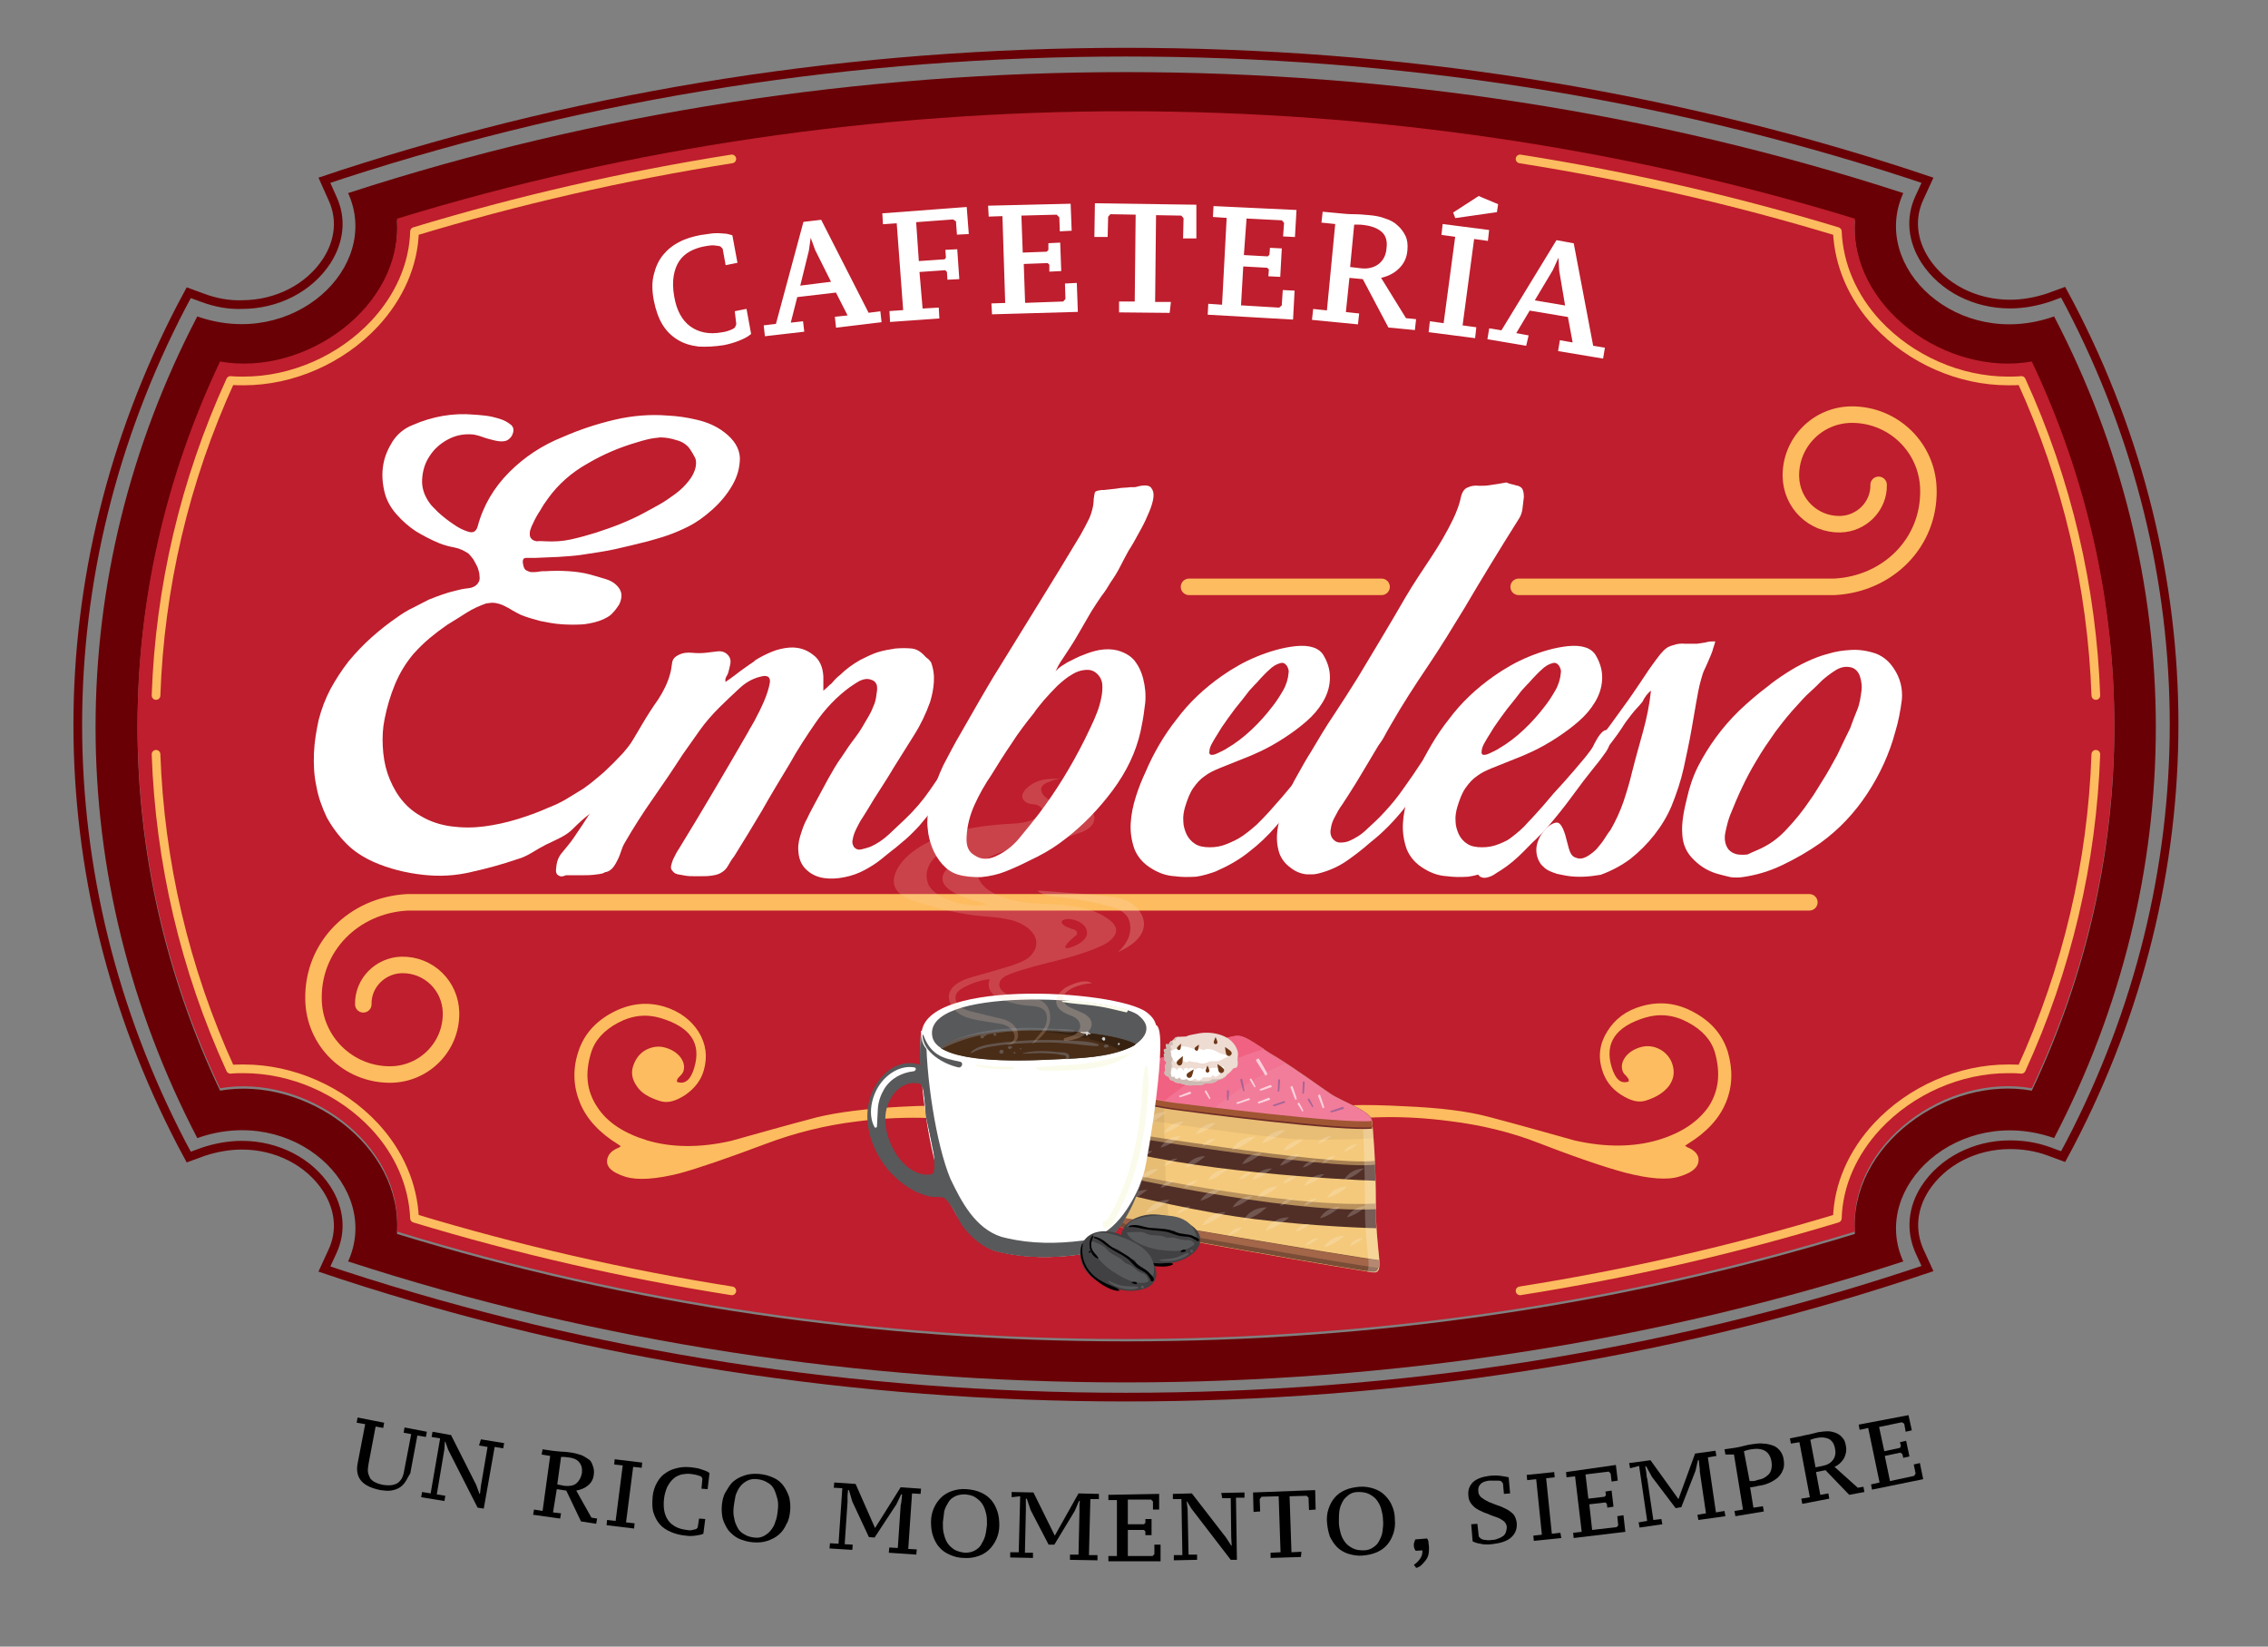 <?xml version="1.0" encoding="UTF-8"?> <svg xmlns="http://www.w3.org/2000/svg" xmlns:xlink="http://www.w3.org/1999/xlink" version="1.1" id="Layer_1" x="0px" y="0px" viewBox="0 0 478.2 347.1" style="enable-background:new 0 0 478.2 347.1;" xml:space="preserve"><rect x="0" y="0" width="478.2" height="347.1" fill="#808080" stroke="none"/> <style type="text/css"> .st0{fill:#690005;} .st1{fill:none;stroke:#F4EEE5;stroke-width:3.662;stroke-linecap:round;stroke-linejoin:round;stroke-miterlimit:10;} .st2{fill:none;stroke:#690005;stroke-width:1.831;stroke-miterlimit:10;} .st3{fill:#BE1E2D;} .st4{fill:none;stroke:#FDBC5F;stroke-width:1.831;stroke-linecap:round;stroke-linejoin:round;} .st5{fill:none;stroke:#FDBC5F;stroke-width:3.479;stroke-linecap:round;stroke-linejoin:round;stroke-miterlimit:10;} .st6{fill:#FDBC5F;} .st7{fill:#414042;} .st8{fill:none;stroke:#414042;stroke-width:1.831;stroke-miterlimit:10;} .st9{fill:#FFFFFF;} .st10{fill:none;stroke:#414042;stroke-width:1.831;stroke-linecap:round;stroke-linejoin:round;} .st11{fill:none;stroke:#414042;stroke-width:3.479;stroke-linecap:round;stroke-linejoin:round;stroke-miterlimit:10;} .st12{stroke:#000000;stroke-width:0.5;stroke-miterlimit:10;} .st13{fill:#FFFFFF;stroke:#FFFFFF;stroke-width:0.5;stroke-miterlimit:10;} .st14{fill:#F4C97B;} .st15{opacity:0.36;} .st16{fill:#512F27;} .st17{opacity:0.48;fill:#512F27;} .st18{fill:#A36649;} .st19{fill:#7A4D37;} .st20{opacity:9.000000e-02;} .st21{fill:#6F463A;} .st22{opacity:0.22;} .st23{opacity:8.000000e-02;} .st24{fill:#6F2C28;} .st25{fill:#A05632;} .st26{fill:#F27D9B;} .st27{opacity:0.44;} .st28{fill:#F16689;} .st29{fill:#F16181;} .st30{opacity:0.19;} .st31{fill:#EEDBD2;} .st32{opacity:0.74;} .st33{fill:#C0B0A9;} .st34{fill:#6D3816;} .st35{opacity:0.66;} .st36{fill:#815895;} .st37{fill:#58595B;} .st38{fill:#4A2D17;} .st39{fill:#372212;} .st40{fill:#FBFBEB;} .st41{opacity:0.48;fill:#808285;} .st42{fill:#D1D3D4;} .st43{fill:#462A14;} .st44{opacity:0.2;fill:#FEDBC0;} .st45{opacity:0.25;fill:#FEDBC0;} .st46{fill:#808285;} .st47{fill:#BCBEC0;} .st48{fill:#E6E7E8;} .st49{fill:#A7A9AC;} .st50{opacity:0.2;fill:#E5E4E3;} .st51{opacity:0.25;fill:#E5E4E3;} </style> <path class="st0" d="M433.1,66.7c-20.3,7.2-38.9-10.4-31.8-26c-104.5-34-223.4-34-327.9,0c7.1,15.6-11.6,33.1-31.8,26 C13,121.5,13,185,41.6,239.9c20.3-7.2,38.9,10.4,31.8,26c104.5,34,223.4,34,327.9,0c-7.1-15.6,11.6-33.1,31.8-26 C461.7,185,461.7,121.5,433.1,66.7z M428.4,229.9c-17.8-3.2-38.6,11.4-37.3,30.2c-98.4,30.2-209,30.2-307.4,0 c1.3-18.8-19.5-33.3-37.3-30.2c-23.2-48.9-23.2-104.3,0-153.2C64.2,79.9,85,65.3,83.7,46.5c98.4-30.2,209-30.2,307.4,0 c-1.3,18.8,19.5,33.3,37.3,30.1C451.6,125.6,451.6,181,428.4,229.9z"></path> <g> <path class="st2" d="M237.4,294.5c-57.1,0-112.7-8.6-165.1-25.7l-3.9-1.3l1.7-3.7c2-4.3,1.5-9-1.2-13.2c-3.7-5.7-10.5-9.2-17.9-9.2 c-2.7,0-5.5,0.5-8.2,1.4l-3,1.1l-1.5-2.8C9.1,185,9.1,120.6,38.3,64.5l1.5-2.8l3,1.1c2.7,1,5.5,1.5,8.2,1.4 c7.4,0,14.2-3.5,17.9-9.2c2.7-4.2,3.2-8.9,1.2-13.2L68.4,38l3.9-1.3c52.4-17,107.9-25.7,165.1-25.7c57.1,0,112.7,8.6,165.1,25.7 l3.9,1.3l-1.7,3.7c-2,4.3-1.5,9,1.2,13.2c3.7,5.7,10.5,9.2,17.9,9.2c2.7,0,5.5-0.5,8.2-1.4l3-1.1l1.5,2.8 c29.2,56.1,29.2,120.5,0,176.6l-1.5,2.8l-3-1.1c-2.7-1-5.5-1.4-8.2-1.4c-7.4,0-14.2,3.5-17.9,9.2c-2.7,4.2-3.1,8.9-1.2,13.2 l1.7,3.7l-3.9,1.3C350.1,285.9,294.5,294.5,237.4,294.5z"></path> </g> <g> <path class="st3" d="M428.4,229.4c-17.8-3.2-38.6,11.4-37.3,30.2c-98.4,30.2-209,30.2-307.4,0c1.3-18.8-19.5-33.3-37.3-30.2 c-23.2-48.9-23.2-104.3,0-153.2C64.2,79.4,85,64.8,83.7,46.1c98.4-30.2,209-30.2,307.4,0c-1.3,18.8,19.5,33.3,37.3,30.1 C451.6,125.1,451.6,180.5,428.4,229.4z"></path> <g> <path class="st4" d="M154.3,272.1c-22.8-3.6-45.1-8.7-66.9-15.3c-0.3-7-3.2-13.8-8.4-19.4c-7.1-7.6-17.4-12.1-27.6-12.1 c-0.9,0-1.9,0-2.8,0.1c-9.7-21.2-14.9-43.8-15.7-66.4"></path> <path class="st4" d="M32.9,146.6c0.8-22.7,6-45.2,15.7-66.4c0.9,0.1,1.9,0.1,2.8,0.1c10.2,0,20.5-4.5,27.6-12.1 c5.2-5.6,8.2-12.4,8.4-19.4c21.8-6.6,44.1-11.7,66.9-15.3"></path> <path class="st4" d="M320.5,33.5c22.8,3.6,45.1,8.7,66.9,15.3c0.3,7,3.2,13.8,8.4,19.4c7.1,7.6,17.4,12.1,27.6,12.1 c0.9,0,1.9,0,2.8-0.1c9.7,21.2,14.9,43.8,15.7,66.4"></path> <path class="st4" d="M441.9,159c-0.8,22.7-6,45.2-15.7,66.4c-0.9-0.1-1.9-0.1-2.8-0.1c-10.2,0-20.5,4.5-27.6,12.1 c-5.2,5.6-8.2,12.4-8.4,19.4c-21.8,6.6-44.1,11.7-66.9,15.3"></path> </g> </g> <path class="st5" d="M381.5,190.2l-295.6,0c-11.3,0.6-20,9.3-19.8,20.4c0.1,8.9,7.4,16,16.3,15.9c7.1-0.1,12.8-5.9,12.7-13 c-0.1-5.7-4.7-10.2-10.4-10.1c-4.5,0.1-8.2,3.8-8.1,8.3"></path> <path class="st5" d="M320.2,123.7l66.6,0c11.3-0.6,20-9.3,19.8-20.4c-0.1-8.9-7.4-16-16.3-15.9c-7.1,0.1-12.8,5.9-12.7,13 c0.1,5.7,4.7,10.2,10.4,10.1c4.5-0.1,8.2-3.8,8.1-8.3"></path> <line class="st5" x1="250.7" y1="123.7" x2="291.3" y2="123.7"></line> <g> <g> <g> <path class="st6" d="M354.1,248c-2.5,0.8-6.3,0.5-11.4-0.8c-4.1-1.1-10.1-3.1-18.1-6.2c-6.1-2.4-12.5-3.9-19.1-4.7 c-9.2-1.2-18.1-1.1-26.5,0.4c-1.1,0.2-1.8-0.2-2.2-1.2c-0.2-0.8,0.2-1.4,1.3-1.7c3-0.9,9-1.1,18.2-0.6c7.1,0.3,13,1,17.5,2.2 c6.1,1.6,12.1,3.3,18.2,5c6.6,1.5,12.5,1.4,17.6-0.1c5-1.5,8.5-3.9,10.7-7.1c2.1-3.3,2.5-7,1.3-11.3c-0.8-2.7-2.7-4.8-5.7-6.4 c-3-1.6-6-1.9-9-1c-6.3,1.9-8.6,5.4-7.1,10.4c0.8,2.6,1.9,3.6,3.5,3.1l0.1,0c0-0.1,0-0.3,0-0.5c-0.1-0.2-0.3-0.4-0.6-0.8 c-0.4-0.3-0.6-0.7-0.7-1c-0.3-1-0.1-1.9,0.6-2.9c0.7-0.9,1.7-1.6,3-2c1.5-0.5,3-0.3,4.3,0.4c1.3,0.7,2.3,1.9,2.7,3.4 c0.4,1.5,0.2,2.9-0.8,4.3c-1,1.3-2.6,2.4-4.9,3.1c-1.6,0.5-3.3,0-5.3-1.3c-2-1.3-3.3-3.1-3.9-5.2c-0.9-2.8-0.5-5.6,1.1-8.1 c1.6-2.6,4-4.4,7.2-5.3c3.8-1.1,7.5-0.7,11.1,1.3c3.7,2,6,4.8,7.1,8.3c1.1,3.8,1,7.3-0.4,10.7c-1.4,3.4-4.1,6.3-8,8.7l-0.6,0.4 l0.4,0.3c1.3,0.5,2.1,1.2,2.4,2.2C358.4,245.8,357.1,247.1,354.1,248z"></path> </g> <g> <path class="st6" d="M128.1,244.1c0.3-1,1.1-1.7,2.4-2.2l0.4-0.3l-0.6-0.4c-3.9-2.4-6.6-5.3-8-8.7c-1.4-3.4-1.6-7-0.4-10.7 c1.1-3.5,3.4-6.3,7.1-8.3c3.7-2,7.4-2.4,11.1-1.3c3.2,1,5.6,2.8,7.2,5.3c1.6,2.6,1.9,5.3,1.1,8.1c-0.6,2.1-1.9,3.8-3.9,5.2 c-2,1.3-3.7,1.8-5.3,1.3c-2.3-0.7-4-1.7-4.9-3.1c-1-1.4-1.3-2.8-0.8-4.3c0.5-1.5,1.4-2.7,2.7-3.4c1.4-0.7,2.8-0.9,4.3-0.4 c1.3,0.4,2.3,1.1,3,2c0.7,1,0.9,1.9,0.6,2.9c-0.1,0.3-0.3,0.6-0.7,1c-0.4,0.4-0.6,0.6-0.6,0.8c-0.1,0.2-0.1,0.3,0,0.5l0.1,0 c1.6,0.5,2.8-0.6,3.5-3.1c1.5-5.1-0.8-8.5-7.1-10.4c-3-0.9-6-0.6-9,1c-3,1.6-4.9,3.7-5.7,6.4c-1.3,4.3-0.9,8,1.3,11.3 c2.1,3.3,5.7,5.6,10.6,7.1c5.1,1.5,11,1.6,17.6,0.1c6.1-1.7,12.1-3.4,18.2-5c4.6-1.1,10.4-1.8,17.5-2.2 c9.1-0.5,15.2-0.2,18.2,0.6c1.1,0.3,1.5,0.9,1.3,1.7c-0.3,1-1,1.4-2.2,1.2c-8.4-1.4-17.3-1.6-26.5-0.4c-6.6,0.8-13,2.4-19.1,4.7 c-8,3-14.1,5.1-18.1,6.2c-5.1,1.3-8.9,1.5-11.4,0.8C128.8,247.1,127.6,245.8,128.1,244.1z"></path> </g> </g> </g> <g> <path class="st13" d="M155.2,65.8l2-0.4l0.9,4.9c-0.6,0.5-1.4,0.9-2.4,1.3c-1,0.4-2.1,0.7-3.1,0.9c-1.9,0.3-3.7,0.4-5.3,0.3 c-1.6-0.2-3-0.6-4.3-1.4s-2.3-1.8-3.1-3.1s-1.4-3-1.8-5c-0.4-2.1-0.4-3.9,0-5.4c0.4-1.6,1-2.9,1.9-4c0.9-1.1,2-2,3.4-2.7 c1.3-0.7,2.8-1.1,4.3-1.4c0.8-0.1,1.4-0.2,2.1-0.3c0.6-0.1,1.2-0.1,1.7-0.1c0.5,0,1,0.1,1.4,0.1s0.9,0.2,1.3,0.3l1,5.4l-2,0.4 l-0.6-3.3l-0.6-0.6c-0.3-0.1-0.6-0.1-1.2-0.2s-1.3,0-2.4,0.2c-1.1,0.2-2.2,0.6-3.1,1.1c-0.9,0.5-1.7,1.2-2.3,2.1s-1,2-1.2,3.2 s-0.2,2.7,0.1,4.4c0.5,3,1.7,5.2,3.5,6.5s4.1,1.8,6.8,1.3c0.8-0.1,1.4-0.3,1.9-0.5c0.5-0.2,0.9-0.4,1.1-0.7l0.3-0.7L155.2,65.8z"></path> <path class="st13" d="M169.3,69.7l-7.8,0.9l-0.2-1.8l2.5-0.3l5.8-21.5l3.4-0.4l10,19.6l2.4-0.3l0.2,1.8l-9.1,1.1l-0.2-1.8l2.8-0.3 l-2.7-5.3l-8.5,1l-1.5,5.9l2.7-0.3L169.3,69.7z M168.4,60.5l7.2-0.9l-3.5-7l-1.2-3.3l-0.1,0l-0.5,3.5L168.4,60.5z"></path> <path class="st13" d="M194.3,65.3l3.4-0.2l0.1,1.8l-9.9,0.7l-0.1-1.8l2.9-0.2l-1.4-18.8l-2.9,0.2l-0.1-1.8l17.3-1.3l0.4,5.2l-2,0.1 l-0.2-2.7L201,46l-8.1,0.6l0.6,8.7l5.8-0.4l0.4-0.5l-0.1-1.5l2-0.1l0.4,5.8l-2,0.1l-0.1-1.5l-0.5-0.5l-5.8,0.4L194.3,65.3z"></path> <path class="st13" d="M225.5,43.2l0.2,5.2l-2,0.1l-0.1-2.8l-0.7-0.7l-7.8,0.2l0.3,8.3l5.4-0.2l0.5-0.5l0-1.3l2-0.1l0.2,5.5l-2,0.1 l0-1.3l-0.5-0.5l-5.4,0.2l0.3,8.7l8.4-0.3l0.6-0.7l-0.1-3.1l2-0.1l0.2,5.6l-17.6,0.5l-0.1-1.8l2.9-0.1l-0.6-18.8l-2.9,0.1l-0.1-1.8 L225.5,43.2z"></path> <path class="st13" d="M246.4,65.7l-10.2-0.1l0-1.8l3.3,0l0.2-18.8l-5.7-0.1l-0.6,0.7l-0.1,4.1l-2.3,0l0.1-6.6l20.9,0.3L252,50 l-2.3,0l0.1-4.1l-0.6-0.7l-5.7-0.1l-0.2,18.8l3.3,0L246.4,65.7z"></path> <path class="st13" d="M273.1,44.5l-0.3,5.2l-2-0.1l0.2-2.7l-0.6-0.7l-7.8-0.4L262,54l5.4,0.3l0.5-0.5l0.1-1.3l2,0.1l-0.3,5.5 l-2-0.1l0.1-1.3l-0.5-0.5l-5.4-0.3l-0.5,8.7l8.4,0.5l0.7-0.6l0.2-3.1l2,0.1l-0.3,5.6l-17.5-1l0.1-1.8l2.9,0.2l1-18.8l-2.9-0.2 l0.1-1.8L273.1,44.5z"></path> <path class="st13" d="M283.5,66l2.8,0.3l-0.2,1.8l-9.2-0.9l0.2-1.8l2.9,0.3l1.8-18.7l-2.9-0.3l0.2-1.8l3.2,0.3c1,0.1,2,0.2,3.1,0.2 s2.2,0.1,3.3,0.2c1.2,0.1,2.3,0.3,3.3,0.7c1,0.3,1.9,0.8,2.5,1.4c0.7,0.6,1.2,1.3,1.6,2.1c0.4,0.8,0.5,1.8,0.4,2.9 c-0.1,1.5-0.7,2.8-1.8,3.8c-1,1-2.4,1.6-3.9,1.9l5.5,8.9l2,0.2l-0.2,1.8l-5.2-0.5l-5.4-10.2l-3.2-0.3L283.5,66z M286.9,56.8 c1.6,0.2,3-0.2,4-1c1-0.8,1.6-2,1.7-3.5c0.2-1.6-0.2-2.8-1.1-3.6c-0.9-0.8-2.2-1.3-3.8-1.5c-0.6-0.1-1-0.1-1.4-0.1 c-0.4,0-0.7,0-1,0l-0.9,9.4L286.9,56.8z"></path> <path class="st13" d="M310.8,71l-9.3-1.2l0.2-1.8l2.9,0.4l2.5-18.7l-2.9-0.4l0.2-1.8l9.3,1.2l-0.2,1.8l-2.9-0.4l-2.5,18.7l2.9,0.4 L310.8,71z M311.8,41.6l3.8,1.6l-0.2,1.3l-8.4,1.2l-0.3-0.8L311.8,41.6z"></path> <path class="st13" d="M321.6,72.6l-7.7-1.3l0.3-1.8l2.5,0.4l11.6-19l3.3,0.6l4.1,21.6l2.4,0.4l-0.3,1.8l-9-1.5l0.3-1.8l2.8,0.5 l-1.1-5.9l-8.4-1.4l-3.1,5.2l2.7,0.5L321.6,72.6z M323.2,63.5l7.1,1.2L329,57l-0.2-3.5l-0.1,0l-1.5,3.3L323.2,63.5z"></path> </g> <g> <path d="M85.5,312.3c-0.4,0.6-0.8,1-1.3,1.3c-0.5,0.3-1.1,0.5-1.8,0.6c-0.7,0.1-1.4,0-2.2-0.1c-1.9-0.4-3.2-1-4-1.9 c-0.8-0.9-1.1-2.2-0.8-3.7l1.6-8.3l-1.8-0.3l0.2-1.1l5.6,1.1l-0.2,1.1l-1.6-0.3l-1.5,7.9c-0.1,0.7-0.2,1.3-0.1,1.8 c0.1,0.5,0.3,0.9,0.5,1.3c0.3,0.3,0.6,0.6,1.1,0.8c0.4,0.2,1,0.4,1.6,0.5c1.2,0.2,2.1,0.1,2.9-0.3c0.8-0.5,1.3-1.3,1.5-2.6l1.5-7.8 l-1.6-0.3l0.2-1.1l4.7,0.9l-0.2,1.1l-1.8-0.3l-1.5,8C86.2,311,85.9,311.7,85.5,312.3z"></path> <path d="M101.4,303.4l4.9,0.8l-0.2,1.1l-1.8-0.3L102,318l-1.3-0.2l-6.2-12.2l-0.6-1.7l-0.1,0l-0.1,1.6l-1.6,9.5l1.8,0.3l-0.2,1.1 l-4.9-0.8l0.2-1.1l1.8,0.3l2-11.6l-1.8-0.3l0.2-1.1l3.9,0.7l5.3,10.5l0.7,1.9l0.1,0l0.2-1.7l1.4-8.2l-1.8-0.3L101.4,303.4z"></path> <path d="M116.6,318.8l1.7,0.2l-0.2,1.1l-5.7-0.8l0.2-1.1l1.8,0.3l1.6-11.6l-1.8-0.3l0.2-1.1l2,0.3c0.6,0.1,1.2,0.1,2,0.2 c0.7,0,1.4,0.1,2.1,0.2c0.7,0.1,1.4,0.3,2,0.5c0.6,0.2,1.1,0.6,1.6,0.9s0.7,0.8,0.9,1.4c0.2,0.5,0.3,1.1,0.2,1.8 c-0.1,1-0.5,1.7-1.2,2.3c-0.7,0.6-1.5,0.9-2.5,1.1l3.2,5.7l1.2,0.2l-0.2,1.1l-3.2-0.5l-3.1-6.5l-2-0.3L116.6,318.8z M119,313.2 c1,0.1,1.9,0,2.5-0.5s1-1.2,1.2-2.2c0.1-1-0.1-1.7-0.6-2.3s-1.3-0.9-2.3-1c-0.3,0-0.6-0.1-0.9-0.1c-0.2,0-0.4,0-0.6,0l-0.8,5.8 L119,313.2z"></path> <path d="M133.7,322.2l-5.8-0.7l0.1-1.1l1.8,0.2l1.5-11.7l-1.8-0.2l0.1-1.1l5.8,0.7l-0.1,1.1l-1.8-0.2l-1.5,11.7l1.8,0.2 L133.7,322.2z"></path> <path d="M147.4,320.1l1.3,0.1l-0.4,3.1c-0.4,0.2-1,0.3-1.7,0.4c-0.7,0.1-1.4,0.1-2,0c-1.2-0.1-2.3-0.4-3.2-0.8 c-0.9-0.4-1.7-0.9-2.3-1.6c-0.6-0.7-1-1.5-1.3-2.4c-0.3-0.9-0.3-2-0.2-3.3c0.1-1.3,0.5-2.4,1-3.2c0.5-0.9,1.1-1.5,1.9-2 c0.7-0.5,1.6-0.8,2.5-1s1.9-0.2,2.8-0.1c0.5,0.1,0.9,0.1,1.3,0.2c0.4,0.1,0.7,0.2,1,0.3s0.6,0.2,0.8,0.3c0.3,0.1,0.5,0.3,0.7,0.4 l-0.4,3.4l-1.3-0.1l0.2-2.1l-0.2-0.4c-0.1-0.1-0.4-0.2-0.7-0.3s-0.8-0.2-1.5-0.3c-0.7-0.1-1.4,0-2,0.1c-0.6,0.2-1.2,0.4-1.7,0.9 c-0.5,0.4-0.9,1-1.3,1.7c-0.3,0.7-0.6,1.6-0.7,2.6c-0.2,1.9,0.1,3.4,0.9,4.5c0.8,1.1,2.1,1.8,3.9,2c0.5,0.1,0.9,0.1,1.2,0 s0.6-0.1,0.8-0.2l0.3-0.3L147.4,320.1z"></path> <path d="M152.2,317.3c0.1-1,0.3-2,0.8-2.8s0.9-1.6,1.6-2.2c0.7-0.6,1.5-1,2.4-1.3s1.9-0.4,3.1-0.3s2.1,0.4,3,0.8 c0.9,0.4,1.6,1,2.1,1.7c0.5,0.7,0.9,1.5,1.2,2.4c0.2,0.9,0.3,1.9,0.2,2.9c-0.1,1-0.3,2-0.8,2.8c-0.4,0.9-0.9,1.6-1.6,2.2 c-0.7,0.6-1.5,1-2.4,1.3c-0.9,0.3-1.9,0.4-3.1,0.3c-1.1-0.1-2.1-0.4-3-0.8c-0.8-0.4-1.5-1-2.1-1.7c-0.5-0.7-0.9-1.5-1.2-2.4 C152.2,319.3,152.1,318.4,152.2,317.3z M154.7,317.6c-0.1,0.8-0.1,1.7,0.1,2.4c0.1,0.8,0.4,1.4,0.7,2s0.8,1.1,1.4,1.4 c0.6,0.4,1.3,0.6,2.1,0.7c0.8,0.1,1.4,0,2-0.3s1.1-0.7,1.5-1.2c0.4-0.5,0.8-1.1,1-1.9c0.3-0.7,0.4-1.5,0.5-2.4 c0.1-0.8,0.1-1.7-0.1-2.4s-0.4-1.4-0.7-2c-0.3-0.6-0.8-1.1-1.4-1.4c-0.6-0.4-1.3-0.6-2.1-0.7c-0.8-0.1-1.5,0-2.1,0.3 c-0.6,0.3-1.1,0.7-1.5,1.2c-0.4,0.5-0.7,1.1-1,1.9C155,315.9,154.8,316.7,154.7,317.6z"></path> <path d="M175.8,313.6l0.1-1.1l4.5,0.3l4.1,9.3l5.4-8.6l4.3,0.3l-0.1,1.1l-1.8-0.1l-0.8,11.7l1.8,0.1l-0.1,1.1l-5.8-0.4l0.1-1.1 l1.8,0.1l0.6-8.9c0-0.1,0-0.2,0.1-0.5c0-0.2,0.1-0.5,0.1-0.8c0-0.3,0.1-0.7,0.1-1.1l-0.2,0l-1,2.1l-4.6,7l-1.2-0.1l-3.5-7.5 l-0.7-2.4l-0.2,0l-0.1,1.2c0,0.3,0,0.6,0,0.9c0,0.3,0,0.4,0,0.4l-0.6,8.9l1.7,0.1l-0.1,1.1l-4.8-0.3l0.1-1.1l1.8,0.1l0.8-11.7 L175.8,313.6z"></path> <path d="M196.3,320.8c0-1,0.2-2,0.6-2.9c0.4-0.9,0.9-1.6,1.5-2.2c0.6-0.6,1.4-1.1,2.3-1.4s1.9-0.5,3.1-0.4s2.1,0.3,3,0.7 c0.9,0.4,1.6,0.9,2.2,1.6c0.6,0.7,1,1.5,1.3,2.4c0.3,0.9,0.4,1.9,0.4,2.9c0,1-0.2,2-0.6,2.9c-0.4,0.9-0.9,1.6-1.5,2.2 c-0.6,0.6-1.4,1.1-2.3,1.4s-1.9,0.5-3.1,0.4c-1.1,0-2.1-0.3-3-0.7s-1.6-0.9-2.2-1.6c-0.6-0.7-1-1.5-1.3-2.4 C196.4,322.8,196.3,321.8,196.3,320.8z M198.8,320.9c0,0.9,0,1.7,0.2,2.4c0.2,0.8,0.4,1.4,0.8,2c0.4,0.6,0.9,1,1.5,1.4 c0.6,0.3,1.3,0.5,2.1,0.6c0.8,0,1.4-0.1,2-0.4s1.1-0.7,1.4-1.2s0.7-1.2,0.9-1.9c0.2-0.7,0.3-1.5,0.4-2.4c0-0.9,0-1.7-0.2-2.4 c-0.2-0.8-0.4-1.4-0.8-2c-0.4-0.6-0.9-1-1.5-1.4s-1.3-0.5-2.1-0.6c-0.8,0-1.5,0.1-2.1,0.4s-1.1,0.7-1.4,1.2s-0.7,1.2-0.9,1.9 C199,319.2,198.9,320,198.8,320.9z"></path> <path d="M213.3,315.6l0-1.1l4.6,0.1l4.5,9.1l5-8.9l4.3,0.1l0,1.1l-1.8,0l-0.3,11.8l1.8,0l0,1.1l-5.8-0.1l0-1.1l1.8,0l0.2-8.9 c0-0.1,0-0.2,0-0.5c0-0.2,0-0.5,0-0.8c0-0.3,0-0.7,0.1-1.1l-0.2,0l-0.9,2.1l-4.3,7.1l-1.2,0l-3.8-7.3l-0.8-2.4l-0.2,0l0,1.2 c0,0.3,0,0.6,0,0.9s0,0.4,0,0.4l-0.2,8.9l1.7,0l0,1.1l-4.8-0.1l0-1.1l1.8,0l0.3-11.8L213.3,315.6z"></path> <path d="M244.4,314.9l0,3.3l-1.3,0l0-1.7l-0.4-0.4l-4.9,0l0,5.2l3.4,0l0.3-0.3l0-0.8l1.3,0l0,3.4l-1.3,0l0-0.8l-0.3-0.3l-3.4,0 l0,5.5l5.2,0l0.4-0.4l0-2l1.3,0l0,3.5l-11,0l0-1.1l1.8,0l0-11.8l-1.8,0l0-1.1L244.4,314.9z"></path> <path d="M257.5,314.7l4.9-0.1l0,1.1l-1.8,0l0.2,13.1l-1.3,0l-8.3-10.8l-0.9-1.5l-0.1,0l0.2,1.6l0.2,9.6l1.8,0l0,1.1l-4.9,0.1l0-1.1 l1.8,0l-0.2-11.8l-1.8,0l0-1.1l4-0.1l7.2,9.3l1.1,1.7l0.1,0l-0.1-1.7l-0.1-8.3l-1.8,0L257.5,314.7z"></path> <path d="M274.3,328.2l-6.4,0.2l0-1.1l2.1-0.1l-0.4-11.8l-3.6,0.1l-0.4,0.5l0.1,2.6l-1.4,0.1l-0.1-4.1l13.1-0.5l0.1,4.1l-1.4,0.1 l-0.1-2.6l-0.4-0.4l-3.6,0.1l0.4,11.8l2.1-0.1L274.3,328.2z"></path> <path d="M279.8,321c-0.1-1,0-2,0.3-2.9c0.3-0.9,0.7-1.7,1.3-2.4c0.6-0.7,1.3-1.2,2.2-1.6c0.9-0.4,1.9-0.6,3-0.7 c1.1-0.1,2.2,0.1,3.1,0.4s1.7,0.8,2.3,1.4c0.6,0.6,1.2,1.4,1.5,2.2c0.4,0.9,0.6,1.8,0.6,2.9c0.1,1,0,2-0.3,2.9s-0.7,1.7-1.3,2.4 c-0.6,0.7-1.3,1.2-2.2,1.6c-0.9,0.4-1.9,0.6-3,0.7c-1.1,0.1-2.1-0.1-3.1-0.4c-0.9-0.3-1.7-0.8-2.3-1.4c-0.6-0.6-1.1-1.4-1.5-2.2 C280.1,323,279.9,322.1,279.8,321z M282.3,320.9c0,0.9,0.2,1.6,0.4,2.4c0.2,0.7,0.6,1.4,1,1.9c0.4,0.5,1,0.9,1.6,1.2 c0.6,0.3,1.3,0.4,2.2,0.4c0.8,0,1.4-0.2,2-0.6s1-0.8,1.3-1.4c0.3-0.6,0.6-1.2,0.7-2c0.1-0.8,0.2-1.6,0.1-2.4c0-0.9-0.2-1.6-0.4-2.4 c-0.2-0.7-0.6-1.4-1-1.9s-1-0.9-1.6-1.2c-0.6-0.3-1.4-0.4-2.2-0.4c-0.8,0-1.5,0.2-2,0.6c-0.5,0.4-1,0.8-1.3,1.4 c-0.3,0.6-0.6,1.2-0.7,2C282.3,319.2,282.3,320,282.3,320.9z"></path> <path d="M298.1,329.8c0.3-0.1,0.5-0.3,0.7-0.5c0.2-0.2,0.4-0.4,0.6-0.7c0.2-0.3,0.3-0.5,0.4-0.8s0.1-0.6,0.1-0.8l0-0.2l-1.4,0.1 c-0.1-0.2-0.3-0.4-0.3-0.6c-0.1-0.2-0.1-0.4-0.1-0.6c0-0.2,0-0.4,0.1-0.6c0.1-0.2,0.1-0.4,0.2-0.6l2.5-0.2c0.2,0.3,0.3,0.6,0.3,0.9 s0.1,0.6,0.1,0.9c0,0.5,0,1-0.1,1.5s-0.3,0.9-0.6,1.3c-0.3,0.4-0.6,0.7-0.9,1s-0.7,0.5-1.1,0.6L298.1,329.8z"></path> <path d="M311.8,323.9l0.4,0.4c0.3,0.2,0.6,0.3,1,0.3c0.4,0.1,0.9,0.1,1.4,0c0.5,0,0.9-0.1,1.3-0.3c0.4-0.1,0.7-0.3,1-0.5 c0.3-0.2,0.5-0.5,0.6-0.8c0.1-0.3,0.2-0.7,0.2-1.1c0-0.5-0.3-1-0.7-1.3c-0.4-0.3-0.9-0.6-1.5-0.8c-0.6-0.2-1.2-0.4-1.8-0.7 c-0.7-0.2-1.3-0.5-1.9-0.8c-0.6-0.3-1.1-0.7-1.5-1.2c-0.4-0.5-0.7-1.1-0.7-1.9c-0.1-1.1,0.2-2,1-2.8c0.8-0.7,1.9-1.1,3.4-1.3 c0.9-0.1,1.7-0.1,2.4,0c0.7,0.1,1.3,0.2,1.7,0.3l0.3,3.4l-1.3,0.1l-0.2-2.2l-0.4-0.5c-0.3-0.1-0.6-0.1-1.1-0.1c-0.5,0-1,0-1.4,0 c-0.8,0.1-1.4,0.3-1.8,0.7c-0.4,0.4-0.6,0.9-0.5,1.6c0,0.5,0.3,1,0.7,1.3s0.9,0.6,1.5,0.9c0.6,0.2,1.2,0.5,1.8,0.7 c0.7,0.2,1.3,0.5,1.9,0.8s1.1,0.7,1.5,1.1c0.4,0.5,0.6,1.1,0.7,1.8c0.1,1.3-0.3,2.3-1.2,3.1c-0.9,0.8-2.3,1.2-4,1.4 c-0.9,0.1-1.8,0.1-2.5-0.1c-0.7-0.1-1.2-0.3-1.6-0.5l-0.3-3.6l1.3-0.1L311.8,323.9z"></path> <path d="M329.2,324.2l-5.8,0.6l-0.1-1.1l1.8-0.2l-1.2-11.7L322,312l-0.1-1.1l5.8-0.6l0.1,1.1l-1.8,0.2l1.2,11.7l1.8-0.2 L329.2,324.2z"></path> <path d="M340.7,308.8l0.4,3.3l-1.3,0.2l-0.2-1.7l-0.4-0.4l-4.9,0.6l0.6,5.1l3.4-0.4l0.3-0.3l-0.1-0.8l1.3-0.2l0.4,3.4l-1.3,0.2 l-0.1-0.8l-0.3-0.3l-3.4,0.4l0.6,5.4l5.2-0.6l0.3-0.4l-0.2-1.9l1.3-0.2l0.4,3.5l-10.9,1.3l-0.1-1.1l1.8-0.2l-1.4-11.7l-1.8,0.2 l-0.1-1.1L340.7,308.8z"></path> <path d="M343.7,309.5l-0.2-1.1l4.5-0.6l5.9,8.2l3.5-9.6l4.3-0.6l0.2,1.1l-1.8,0.3l1.7,11.6l1.8-0.3l0.2,1.1l-5.7,0.8l-0.2-1.1 l1.8-0.3l-1.3-8.8c0-0.1,0-0.2,0-0.5c0-0.2-0.1-0.5-0.1-0.8c0-0.3-0.1-0.7-0.1-1.1l-0.2,0l-0.5,2.2l-3,7.7l-1.2,0.2l-5-6.6 l-1.2-2.2l-0.2,0l0.2,1.2c0,0.3,0.1,0.6,0.1,0.9c0,0.3,0.1,0.4,0.1,0.4l1.3,8.8l1.7-0.2l0.2,1.1l-4.8,0.7l-0.2-1.1l1.8-0.3 l-1.7-11.6L343.7,309.5z"></path> <path d="M363.8,306.6l-0.2-1.1l2.1-0.3c0.6-0.1,1.2-0.2,1.9-0.4c0.7-0.2,1.3-0.3,2-0.4c0.7-0.1,1.4-0.2,2.2-0.1 c0.7,0,1.4,0.2,2,0.4c0.6,0.2,1.1,0.6,1.5,1.1c0.4,0.5,0.7,1.1,0.8,2c0.1,0.8,0.1,1.5-0.2,2.1c-0.2,0.6-0.6,1.1-1.1,1.6 c-0.5,0.4-1.1,0.8-1.8,1.1c-0.7,0.3-1.4,0.5-2.2,0.6c-0.1,0-0.2,0-0.4,0.1c-0.2,0-0.3,0.1-0.5,0.1c-0.2,0-0.3,0-0.5,0.1 c-0.2,0-0.3,0-0.4,0l0.7,4.3l2-0.3l0.2,1.1l-6,1l-0.2-1.1l1.8-0.3l-1.9-11.6L363.8,306.6z M368.9,312.2c0.1,0,0.2,0,0.3,0 c0.1,0,0.3,0,0.4,0c0.2,0,0.3,0,0.5-0.1c0.2,0,0.3,0,0.3-0.1c0.5-0.1,1-0.2,1.4-0.4c0.4-0.2,0.8-0.5,1.1-0.8 c0.3-0.3,0.5-0.7,0.6-1.2c0.1-0.5,0.1-1,0-1.6c-0.2-1.1-0.7-1.8-1.4-2.2s-1.7-0.5-2.9-0.3c-0.4,0.1-0.6,0.1-0.9,0.2 c-0.2,0.1-0.4,0.1-0.6,0.2L368.9,312.2z"></path> <path d="M383.8,315.1l1.7-0.3l0.2,1.1L380,317l-0.2-1.1l1.8-0.3l-2.2-11.6l-1.8,0.3l-0.2-1.1l2-0.4c0.6-0.1,1.2-0.3,1.9-0.4 c0.7-0.2,1.4-0.3,2-0.5c0.7-0.1,1.4-0.2,2.1-0.2c0.7,0,1.3,0.2,1.8,0.4s1,0.6,1.3,1c0.4,0.4,0.6,1,0.7,1.7c0.2,0.9,0,1.8-0.4,2.6 c-0.5,0.8-1.1,1.4-2,1.8l4.9,4.4l1.2-0.2l0.2,1.1l-3.2,0.6l-5-5.2l-2,0.4L383.8,315.1z M384.3,309c1-0.2,1.7-0.6,2.2-1.3 c0.5-0.7,0.6-1.5,0.4-2.4c-0.2-1-0.6-1.6-1.3-2c-0.7-0.3-1.5-0.4-2.5-0.2c-0.3,0.1-0.6,0.1-0.8,0.2c-0.2,0.1-0.4,0.1-0.6,0.2 l1.1,5.8L384.3,309z"></path> <path d="M402.4,298.3l0.7,3.2l-1.3,0.3l-0.3-1.7l-0.5-0.3l-4.8,1l1.1,5.1l3.3-0.7l0.2-0.4l-0.2-0.8l1.3-0.3l0.7,3.3l-1.3,0.3 l-0.2-0.8l-0.4-0.3l-3.3,0.7l1.1,5.3l5.1-1.1l0.3-0.5l-0.4-1.9l1.3-0.3l0.7,3.4l-10.8,2.2l-0.2-1.1l1.8-0.4l-2.4-11.5l-1.8,0.4 l-0.2-1.1L402.4,298.3z"></path> </g> <g> <g> <g> <path class="st14" d="M290.1,254.2c0-9.6-0.6-15.7-0.8-18l-16.1-2.2l-35.9-4l-5.5-0.8c-0.4,1.9,0,8.6,0.3,14.8 c0.3,6.4,0.6,12.2,1.1,12.8c1.2,1.2,4.4,2.4,4.4,2.4s49.9,9,52.2,9C292,268.1,290.1,264.2,290.1,254.2z"></path> </g> <g class="st15"> <path class="st16" d="M232.9,246.4l-0.4,2c0,0.7,0,0.1,0,0.7c2.6,0.5,15.9,4.3,27.8,6.2c11,1.7,25.3,2.4,29.8,2.5 c-0.1-1.2-0.1-2.6-0.1-4.1C270.3,254.7,232.9,246.4,232.9,246.4z"></path> </g> <g> <path class="st16" d="M232.9,247.2l-0.1,1.3c0,0.7-0.1,1.6-0.1,2.2c2.6,0.5,15.8,3.9,27.7,5.7c11,1.7,25.3,2.4,29.8,2.5 c-0.1-1.2-0.1-2.6-0.1-4C270.4,255.8,232.9,247.2,232.9,247.2z"></path> </g> <path class="st17" d="M232.8,238l-0.9,2.4c17.7,5.8,52.2,7.4,58.1,7.7c0-1.2-0.1-2.4-0.1-3.4C280,245.9,232.8,238,232.8,238z"></path> <path class="st16" d="M232.8,238.8l-0.9,2.4c17.7,5.8,52.2,7.5,58.1,7.7c0-1.2-0.1-2.4-0.1-3.4C280,246.7,232.8,238.8,232.8,238.8 z"></path> <path class="st18" d="M231.3,233.3c-0.1,0.2-0.1,0.5-0.2,0.7c0.3-0.1,0.5,0.3,0.5,0.6c-0.1,0.3-0.3,0.6-0.3,0.9 c0,0.4,0.3,0.6,0.4,1c0,0.6-0.7,1-0.7,1.5c0,0.5,0.3,0.9,0.2,1.4c-0.1,0.5-0.8,1.3,0.1,1.4c-0.1,0.6-0.4,1.4-0.1,2 c0.2,0.5,0.4,0.6,0.3,1.2c-0.1,0.4,0,0.9,0.4,1c-0.1,0.5,0.2,1,0.3,1.5c0.4,1.3-1,2.1-0.2,3.4c0-0.1-0.2,0.6-0.2,0.7 c0,0.2,0.2,0.4,0.2,0.7c0.1,0.5-0.1,1.2,0.5,1.4c-0.4,0-0.5,0.5-0.4,0.9c0.1,0.4,0.3,0.7,0.3,1.1c0,0.2-0.1,0.4-0.1,0.6 c0,0.5,0.7,1.4,1.3,1.1c0.6-0.3,0.2-1.9,0.1-2.4c-0.6-4.7-0.3-9.4-0.1-14.1c0.1-2.4,0.2-4.8,0.1-7.1c0-0.7,0.2-2.4-0.4-2.9 c-0.7-0.6-1.7,0.1-2.1,0.7c-0.2,0.4-0.4,1.4-0.3,1.9C230.9,232.5,231.3,233.6,231.3,233.3z"></path> <g> <path class="st19" d="M232.5,254.3c0.1,1.3,0.3,2.2,0.5,2.4c1.2,1.2,4.4,2.4,4.4,2.4s49.9,9,52.2,9c1,0,1.2-0.8,1.1-2.5 c-6-0.7-53.9-8.9-53.9-8.9S234,255.4,232.5,254.3z"></path> </g> <g> <path class="st18" d="M290.8,265.7c-6-0.7-53.9-8.9-53.9-8.9s-2.8-1.3-4.3-2.4c0,0.3,0.1,0.6,0.1,0.9c1.5,1.2,4.9,2.9,4.9,2.9 s50.5,9,52.8,9c0.2,0,0.3,0,0.4-0.1C290.8,266.6,290.8,266.2,290.8,265.7z"></path> </g> <g class="st20"> <path class="st21" d="M273.2,240.1c5.6,0.3,11.6,0,16.5-0.1c-0.1-1.7-0.2-3-0.3-3.8l-16.1-2.2l-35.9-4l-5.5-0.8 c-0.2,0.8-0.2,2.4-0.2,4.5c1.8,0.6,4.4,1.4,6.5,1.8C241.6,236.2,266.9,239.8,273.2,240.1z"></path> </g> <g class="st22"> <path class="st9" d="M290.1,254.4c0-10.1-0.6-16.3-0.8-18.3c-0.1-0.7-0.9-1.4-2.1-2.2c0.2,3.5,0.6,12,0.6,20.7 c0,8.4,1.4,12,0.4,13.5c0.8,0.1,1.3,0.2,1.4,0.2C292,268.4,290.1,264.5,290.1,254.4z"></path> </g> <g class="st23"> <path class="st16" d="M245.4,223.8c-3.6,1.5-12.5,3.9-13.3,4.7c-0.6,0.6-0.3,8.3,0.1,15.2c0.3,6.4,0.6,12.2,1.1,12.8 c1.2,1.2,4.4,2.4,4.4,2.4s5.9,1,9.1,1.7c-0.3-2.2-0.7-7.5-1-12.2C245.6,242.9,245.2,229.8,245.4,223.8z"></path> </g> <g> <path class="st24" d="M289.3,237.9c-0.1-0.6-0.1-1.1-0.1-1.4c-0.2-2-6.2-4-8.6-5.6c-2.4-1.6-7.4-5.3-11.4-7.7 c-4-2.3-6.3-4.5-8.3-4.5c-1.9,0-15.9,4.6-15.9,4.6s-11.9,4.8-13.2,6c-0.2,0.2-0.2,0.7-0.3,1.5c2.9,0.6,11.4,2.5,15.7,3.1 C252.2,234.6,283,238.6,289.3,237.9z"></path> </g> <g> <path class="st25" d="M289.4,237.6c-0.1-0.6-0.1-1.1-0.1-1.4c-0.2-2-6.2-4-8.6-5.6c-2.4-1.6-7.4-5.3-11.4-7.7 c-4-2.3-6.3-4.5-8.3-4.5c-1.9,0-15.9,4.6-15.9,4.6s-11.9,4.8-13.2,6c-0.2,0.2-0.2,0.7-0.3,1.5c2.9,0.6,11.4,2.5,15.7,3.1 C252.2,234.3,283.1,238.2,289.4,237.6z"></path> </g> <g> <path class="st26" d="M289.2,236.3c0,0,0-0.1,0-0.1c-0.2-2-6.2-4-8.6-5.6c-2.4-1.6-7.4-5.3-11.4-7.7c-4-2.3-6.3-4.5-8.3-4.5 c-1.9,0-15.9,4.6-15.9,4.6s-11.9,4.8-13.2,6c0,0-0.1,0.1-0.1,0.3c3,0.7,11.3,2.5,15.5,3.1C252.2,233,282.7,236.9,289.2,236.3z"></path> </g> <g class="st27"> <path class="st28" d="M269.2,222.8c-4-2.3-6.3-4.5-8.3-4.5c-1.9,0-15.9,4.6-15.9,4.6s-11.9,4.8-13.2,6c0,0-0.1,0.1-0.1,0.3 c3,0.7,11.3,2.5,15.5,3.1c1.4,0.2,4.7,0.6,8.9,1.2c3.1-2.5,8.8-6.8,15-9.4C270.5,223.6,269.8,223.2,269.2,222.8z"></path> </g> <g> <path class="st29" d="M260.9,218.3c-1.9,0-15.9,4.6-15.9,4.6s-11.9,4.8-13.2,6c0,0-0.1,0.1-0.1,0.3c2.7,0.6,9.4,2,13.9,2.8 c3.5-3,10.3-7.7,20.9-10.9C264,219.6,262.4,218.3,260.9,218.3z"></path> </g> <g class="st30"> <path class="st9" d="M234.5,238.6c0,0,1.3-2.8,5-2.8C239.5,235.8,237.1,238,234.5,238.6z"></path> <path class="st9" d="M240.9,237.2c0,0,1.3-2.8,5-2.8C245.9,234.4,243.6,236.6,240.9,237.2z"></path> <path class="st9" d="M237,253.6c0,0,1.3-2.8,5-2.8C241.9,250.7,239.6,252.9,237,253.6z"></path> <path class="st9" d="M241.6,255.7c0,0,1.3-2.8,5-2.8C246.6,252.9,244.3,255.1,241.6,255.7z"></path> <path class="st9" d="M236.8,241.7c0,0,1.1-2.3,4.2-2.4C240.9,239.3,239,241.1,236.8,241.7z"></path> <path class="st9" d="M236,245c0,0,0.8-1.6,2.9-1.6C238.8,243.3,237.5,244.6,236,245z"></path> <path class="st9" d="M245.4,245.8c0,0,0.8-1.6,2.9-1.6C248.2,244.2,246.9,245.4,245.4,245.8z"></path> <path class="st9" d="M249.7,250.4c0,0,0.8-1.6,2.9-1.6C252.5,248.8,251.2,250.1,249.7,250.4z"></path> <path class="st9" d="M248.1,255.9c0,0,0.8-1.6,2.9-1.6C250.9,254.3,249.6,255.5,248.1,255.9z"></path> <path class="st9" d="M244.7,250.4c0,0,0.8-1.6,2.9-1.6C247.6,248.8,246.2,250.1,244.7,250.4z"></path> <path class="st9" d="M253.5,241.6c0,0,0.8-1.6,2.8-1.6C256.4,239.9,255.1,241.2,253.5,241.6z"></path> <path class="st9" d="M244.7,241.9c0,0,1.1-2.3,4.2-2.4C248.9,239.6,246.9,241.4,244.7,241.9z"></path> <path class="st9" d="M249.9,246.1c0,0,1.1-2.3,4.2-2.4C254,243.8,252.1,245.6,249.9,246.1z"></path> <path class="st9" d="M254.7,248.8c0,0,1.1-2.3,4.2-2.4C258.8,246.4,256.9,248.3,254.7,248.8z"></path> <path class="st9" d="M253.1,253.1c0,0,1.1-2.3,4.2-2.4C257.3,250.7,255.3,252.6,253.1,253.1z"></path> <path class="st9" d="M245.4,238.8c0,0,1.1-2.3,4.2-2.4C249.5,236.5,247.6,238.3,245.4,238.8z"></path> <path class="st9" d="M238.8,245c0,0,1.1-2.3,4.2-2.4C243,242.6,241,244.4,238.8,245z"></path> <path class="st9" d="M240,248.8c0,0,1.1-2.3,4.2-2.4C244.1,246.4,242.2,248.3,240,248.8z"></path> <path class="st9" d="M234.7,250.8c0,0,1.1-2.3,4.2-2.4C238.8,248.4,236.9,250.3,234.7,250.8z"></path> <path class="st9" d="M259.7,242.4c0,0,1.3-2.8,5-2.8C264.6,239.6,262.3,241.8,259.7,242.4z"></path> <path class="st9" d="M266.1,241c0,0,1.3-2.8,5-2.8C271.1,238.1,268.7,240.3,266.1,241z"></path> <path class="st9" d="M262.1,257.3c0,0,1.3-2.8,5-2.8C267.1,254.5,264.8,256.7,262.1,257.3z"></path> <path class="st9" d="M266.8,259.4c0,0,1.3-2.8,5-2.8C271.8,256.6,269.4,258.8,266.8,259.4z"></path> <path class="st9" d="M253.5,258.3c0,0,1.3-2.8,5-2.8C258.4,255.4,256.1,257.6,253.5,258.3z"></path> <path class="st9" d="M261.9,245.4c0,0,1.1-2.3,4.2-2.4C266.1,243,264.1,244.9,261.9,245.4z"></path> <path class="st9" d="M261.2,248.7c0,0,0.8-1.6,2.9-1.6C264,247.1,262.7,248.3,261.2,248.7z"></path> <path class="st9" d="M270.5,249.5c0,0,0.8-1.6,2.9-1.6C273.4,247.9,272.1,249.2,270.5,249.5z"></path> <path class="st9" d="M274.9,254.2c0,0,0.8-1.6,2.9-1.6C277.7,252.5,276.4,253.8,274.9,254.2z"></path> <path class="st9" d="M273.2,259.6c0,0,0.8-1.6,2.9-1.6C276.1,258,274.8,259.3,273.2,259.6z"></path> <path class="st9" d="M275.2,262.6c0,0,0.8-1.6,2.9-1.6C278,260.9,276.7,262.2,275.2,262.6z"></path> <path class="st9" d="M259,260.4c0,0,0.8-1.6,2.8-1.6C261.9,258.8,260.5,260.1,259,260.4z"></path> <path class="st9" d="M269.9,254.2c0,0,0.8-1.6,2.9-1.6C272.7,252.5,271.4,253.8,269.9,254.2z"></path> <path class="st9" d="M278.7,245.3c0,0,0.8-1.6,2.9-1.6C281.6,243.7,280.2,244.9,278.7,245.3z"></path> <path class="st9" d="M283.4,242.8c0,0,0.8-1.6,2.9-1.6C286.2,241.1,284.9,242.4,283.4,242.8z"></path> <path class="st9" d="M277.9,241.1c0,0,0.8-1.6,2.9-1.6C280.7,239.4,279.4,240.7,277.9,241.1z"></path> <path class="st9" d="M274.7,246.1c0,0,0.8-1.6,2.9-1.6C277.5,244.5,276.2,245.8,274.7,246.1z"></path> <path class="st9" d="M284.6,262.6c0,0,0.8-1.6,2.8-1.6C287.5,260.9,286.1,262.2,284.6,262.6z"></path> <path class="st9" d="M269.9,245.7c0,0,1.1-2.3,4.2-2.4C274,243.3,272.1,245.2,269.9,245.7z"></path> <path class="st9" d="M275,249.9c0,0,1.1-2.3,4.2-2.4C279.2,247.5,277.2,249.4,275,249.9z"></path> <path class="st9" d="M279.8,252.5c0,0,1.1-2.3,4.2-2.4C284,250.2,282,252,279.8,252.5z"></path> <path class="st9" d="M278.3,256.8c0,0,1.1-2.3,4.2-2.4C282.4,254.5,280.5,256.3,278.3,256.8z"></path> <path class="st9" d="M270.6,242.6c0,0,1.1-2.3,4.2-2.4C274.7,240.2,272.8,242,270.6,242.6z"></path> <path class="st9" d="M264,248.7c0,0,1.1-2.3,4.2-2.4C268.2,246.3,266.2,248.2,264,248.7z"></path> <path class="st9" d="M265.1,252.5c0,0,1.1-2.3,4.2-2.4C269.3,250.2,267.3,252,265.1,252.5z"></path> <path class="st9" d="M259.9,254.5c0,0,1.1-2.3,4.2-2.4C264,252.2,262.1,254,259.9,254.5z"></path> <path class="st9" d="M252.1,239.1c0,0,1.1-2.3,4.2-2.4C256.3,236.8,254.3,238.6,252.1,239.1z"></path> <path class="st9" d="M279.2,262.9c0,0,1.1-2.3,4.2-2.4C283.3,260.6,281.4,262.4,279.2,262.9z"></path> <path class="st9" d="M284,256.6c0,0,1.1-2.3,4.2-2.4C288.1,254.2,286.2,256.1,284,256.6z"></path> <path class="st9" d="M283.4,248.7c0,0,1.1-2.3,4.2-2.4C287.5,246.3,285.6,248.2,283.4,248.7z"></path> </g> <g> <path class="st31" d="M247.7,218.8c0,0-0.4,0.6-0.9,0.7c0,0-0.3,0.2-0.3,0.6h-0.7c0,0,0,0.7,0.2,0.9l-0.6,0.2 c0,0-0.1,0.8,0.3,0.7c0,0-0.3,0.2-0.3,0.3c-0.1,0.1,0.1,0.9,0.3,0.9l-0.3,0.1c0,0,0.3,0.7,0.6,0.7c0,0-0.5,0.7-0.4,1.2 c0.1,0.5,0.2,0.4,0.2,0.4s-0.6,0.6-0.1,1.1c0.5,0.5,0.7,0.3,0.7,0.3s0.2,1,0.9,0.9c0,0,0.6,0.6,1.4,0.5c0,0,2.1,0.8,3,0.4 c0,0,1.8,0.3,2.5-0.4c0,0,1.8,0.3,2.5-0.6c0,0,1.7-0.3,2-1.2c0,0,0.6-0.3,1.1-1c0.5-0.7,0.9-0.1,1.1-0.8c0.2-0.7,0-1.3,0-1.3 s0.2-1.2,0.1-1.6c-0.8-3.5-5.1-4.5-8.1-4c-0.5,0.1-2.4,0.4-2.6,0.6C250.2,218.6,248,218.4,247.7,218.8z"></path> <g class="st32"> <path class="st33" d="M255.6,227.5c-0.7,0.7-2.5,0.4-2.5,0.4c-0.9,0.4-3-0.4-3-0.4c-0.9,0.1-1.4-0.5-1.4-0.5 c-0.7,0.1-0.9-0.9-0.9-0.9s-0.2,0.2-0.7-0.3c-0.5-0.5,0.1-1.1,0.1-1.1s-0.1,0.1-0.2-0.4c-0.1-0.5,0.4-1.2,0.4-1.2 c-0.3,0-0.6-0.7-0.6-0.7l0.3-0.1c-0.2,0-0.4-0.8-0.3-0.9c0.1-0.1,0.3-0.3,0.3-0.3c-0.4,0-0.3-0.7-0.3-0.7l0.6-0.2 c-0.2-0.1-0.2-0.9-0.2-0.9h0.7c-0.1-0.4,0.3-0.6,0.3-0.6c0.2-0.1,0.3-0.1,0.5-0.2c-0.5,0-0.9,0.1-1,0.3c0,0-0.4,0.6-0.9,0.7 c0,0-0.3,0.2-0.3,0.6h-0.7c0,0,0,0.7,0.2,0.9l-0.6,0.2c0,0-0.1,0.8,0.3,0.7c0,0-0.3,0.2-0.3,0.3c-0.1,0.1,0.1,0.9,0.3,0.9 l-0.3,0.1c0,0,0.3,0.7,0.6,0.7c0,0-0.5,0.7-0.4,1.2c0.1,0.5,0.2,0.4,0.2,0.4s-0.6,0.6-0.1,1.1c0.5,0.5,0.7,0.3,0.7,0.3 s0.2,1,0.9,0.9c0,0,0.6,0.6,1.4,0.5c0,0,2.1,0.8,3,0.4c0,0,1.8,0.3,2.5-0.4c0,0,1.8,0.3,2.5-0.6c0,0,1.3-0.2,1.8-0.8 c-0.2,0.1-0.4,0.1-0.4,0.1C257.4,227.7,255.6,227.5,255.6,227.5z"></path> </g> <path class="st9" d="M247,221.5c-0.3,0.2,0.2,2.5,1.1,2.4c0.5,0,0.9-0.7,0.9-0.7s0.6,0.7,1.2,0.7c0.6,0,0.3-0.3,0.3-0.3 s1.3,0.4,1.9,0.3c0,0,1,0.6,2.3,0c0.6-0.3,1.2-0.2,1.8-0.2c0.7,0,1.2-0.4,1.8-0.7c0.2-0.1,0.4-0.2,0.6-0.2c0.1,0,0.2,0,0.2-0.1 c0-0.1,0-0.1-0.1-0.2c-0.2,0-0.4,0-0.5-0.1c-0.2-0.1-0.4-0.1-0.7-0.2c-0.4-0.1-0.9-0.3-1.2-0.5c-0.8-0.5-2.4-0.9-2.7-0.3 c0,0-1.4-0.6-2.3-0.3c0,0-2.4-1.1-3.2-0.1C248.5,221.1,247.9,220.9,247,221.5z"></path> <path class="st9" d="M246.9,225.9c0-0.3,0.2-0.7,0.5-0.8c0.1,0,0.1,0,0.2,0c0.1,0,0.1,0.1,0.2,0.1c0.1,0.1,0.3,0.3,0.4,0.4 c0-0.4,0.6-0.7,0.9-0.4c0.2,0.1,0.3,0.3,0.4,0.5c0.1-0.2,0.2-0.5,0.5-0.6c0.2-0.1,0.6,0.1,0.5,0.4c0.2-0.3,0.4-0.4,0.7-0.4 c0.3,0,0.6,0.1,0.8,0.4c0.4-0.4,1.1-0.5,1.6-0.1c0.4-0.4,1-0.4,1.5-0.1c0.3-0.3,0.7-0.2,1.1-0.2c0.4,0,0.8-0.1,1.2-0.2 c0.1,0,0.3-0.1,0.4-0.1c0.1,0,0.3,0.1,0.3,0.2c0,0.1,0,0.2-0.1,0.3c-0.4,0.6-0.8,1.3-1.5,1.6c-0.1,0.1-0.3,0.1-0.5,0 c-0.1-0.1-0.1-0.3-0.3-0.2c-0.1,0-0.1,0.1-0.2,0.2c-0.1,0.1-0.2,0.2-0.4,0.2c-0.5,0-1,0-1.5,0c-0.1,0.3-0.3,0.5-0.6,0.6 c-0.3,0.1-0.6,0-0.8-0.2c-0.1-0.1-0.2-0.1-0.3-0.1c-0.1,0-0.1,0-0.2,0.1c-0.2,0.2-0.5,0.3-0.8,0.3c-0.3,0-0.6-0.2-0.6-0.4 c-0.3,0.1-0.6,0.2-0.9,0.2c-0.3,0-0.6-0.2-0.7-0.5c-0.1,0.1-0.3,0.2-0.4,0.3c-0.2,0-0.3,0-0.5-0.1c-0.1-0.1-0.2-0.3,0-0.4 c-0.2,0.1-0.5,0.2-0.8,0C246.9,226.4,246.8,226.1,246.9,225.9"></path> </g> <path class="st34" d="M259.6,221.7c0.2,0.3,0.1,0.6-0.2,0.8c-0.3,0.2-0.6,0.1-0.8-0.2c-0.2-0.3-0.3-1.6-0.3-1.6 S259.4,221.4,259.6,221.7z"></path> <path class="st34" d="M258,225.3c0.2,0.3,0.1,0.6-0.2,0.8c-0.3,0.2-0.6,0.1-0.8-0.2c-0.2-0.3-0.3-1.6-0.3-1.6S257.8,225,258,225.3 z"></path> <path class="st34" d="M249.2,224.3c-0.2,0.3-0.5,0.4-0.8,0.2c-0.3-0.2-0.4-0.5-0.2-0.8c0.2-0.3,1.2-1.1,1.2-1.1 S249.4,224,249.2,224.3z"></path> <path class="st34" d="M252.6,221.3c-0.1,0.2-0.3,0.3-0.5,0.1c-0.2-0.1-0.3-0.3-0.2-0.5c0.1-0.2,0.9-0.7,0.9-0.7 S252.7,221.1,252.6,221.3z"></path> <path class="st34" d="M255,225.7c0,0.2-0.2,0.4-0.4,0.4c-0.2,0-0.4-0.2-0.4-0.4c0-0.2,0.4-1.1,0.4-1.1S255,225.5,255,225.7z"></path> <path class="st34" d="M256.7,219.7c0,0.2-0.2,0.4-0.4,0.4c-0.2,0-0.4-0.2-0.4-0.4c0-0.2,0.4-1.1,0.4-1.1S256.7,219.5,256.7,219.7z "></path> <path class="st34" d="M248.9,221.1c-0.1,0.2-0.3,0.3-0.5,0.2c-0.2-0.1-0.3-0.3-0.2-0.5c0.1-0.2,0.8-0.8,0.8-0.8 S249,220.9,248.9,221.1z"></path> <path class="st34" d="M251.2,227c-0.2,0.2-0.5,0.3-0.8,0.1c-0.2-0.2-0.3-0.5-0.1-0.8c0.2-0.2,1.4-0.9,1.4-0.9 S251.4,226.8,251.2,227z"></path> <g class="st35"> <path class="st9" d="M264.8,223.5l2,3.2c0,0,0.4-0.1,0.4-0.3c0-0.3-1.8-3.3-1.8-3.3S264.8,223.3,264.8,223.5z"></path> <path class="st9" d="M263.5,227.6l1,1.6c0,0,0.2,0,0.2-0.2c0-0.1-0.9-1.7-0.9-1.7S263.4,227.5,263.5,227.6z"></path> <path class="st9" d="M254,230.1l1,1.6c0,0,0.2,0,0.2-0.2c0-0.1-0.9-1.7-0.9-1.7S254,230,254,230.1z"></path> <path class="st36" d="M275.7,231.8l1,1.6c0,0,0.2,0,0.2-0.2c0-0.1-0.9-1.7-0.9-1.7S275.7,231.7,275.7,231.8z"></path> <path class="st9" d="M273.6,232.7l1,1.6c0,0,0.2,0,0.2-0.2c0-0.1-0.9-1.7-0.9-1.7S273.5,232.6,273.6,232.7z"></path> <path class="st9" d="M272.1,229.2l1,2.6c0,0,0.3,0,0.3-0.2c0-0.2-0.9-2.7-0.9-2.7S272,229.1,272.1,229.2z"></path> <path class="st9" d="M277.9,231l1,2.6c0,0,0.3,0,0.3-0.2c0-0.2-0.9-2.7-0.9-2.7S277.9,230.8,277.9,231z"></path> <path class="st9" d="M242,227.5l1,2.6c0,0,0.3,0,0.3-0.2c0-0.2-0.9-2.7-0.9-2.7S242,227.3,242,227.5z"></path> <path class="st9" d="M250.9,230.1l-2.3,0.9c0,0,0,0.3,0.2,0.3c0.2,0,2.4-0.8,2.4-0.8S251,230.1,250.9,230.1z"></path> <path class="st36" d="M270.7,232.1l-2.3,0.8c0,0,0,0.3,0.2,0.3c0.2,0,2.4-0.8,2.4-0.8S270.9,232,270.7,232.1z"></path> <path class="st9" d="M267.9,228.7l-2.3,0.9c0,0,0,0.3,0.2,0.3c0.2,0,2.4-0.8,2.4-0.8S268,228.7,267.9,228.7z"></path> <path class="st9" d="M267.5,231.4l-2.3,0.9c0,0,0,0.3,0.2,0.3c0.2,0,2.4-0.8,2.4-0.8S267.7,231.3,267.5,231.4z"></path> <path class="st9" d="M263.3,231.5l-2.6,0.9c0,0,0,0.3,0.2,0.3c0.2,0,2.7-0.9,2.7-0.9S263.5,231.5,263.3,231.5z"></path> <path class="st36" d="M283.1,233.3l-2.6,0.9c0,0,0,0.3,0.2,0.3c0.2,0,2.7-0.8,2.7-0.8S283.2,233.3,283.1,233.3z"></path> <path class="st36" d="M238.3,227.4l0.4,1.9c0,0,0.2,0.1,0.3-0.1c0-0.1-0.3-2-0.3-2S238.4,227.2,238.3,227.4z"></path> <path class="st36" d="M261.5,227.6l0.6,2.4c0,0,0.3,0.1,0.3-0.1c0-0.2-0.5-2.5-0.5-2.5S261.5,227.4,261.5,227.6z"></path> <path class="st36" d="M269.5,227.6l-0.1,2.5c0,0,0.3,0.1,0.3,0c0.1-0.2,0.2-2.5,0.2-2.5S269.5,227.4,269.5,227.6z"></path> <path class="st36" d="M274.7,228l-0.1,2.5c0,0,0.3,0.1,0.3,0c0.1-0.2,0.2-2.5,0.2-2.5S274.7,227.9,274.7,228z"></path> <path class="st36" d="M258.7,229.9l0,2c0,0,0.2,0.1,0.3,0c0.1-0.1,0.1-2.1,0.1-2.1S258.7,229.8,258.7,229.9z"></path> </g> </g> <g> <g> <g> <path class="st9" d="M211.2,264c5.3,1.2,10.7,1.2,16,0.5c8-1.1,11.9-10.4,14-17.3c0.8-2.7,5.3-29.8,2.6-31.1 c-2.2-1.1-7.8,1-10.3,1.2c-3.9,0.3-7.9,0.4-11.8,0.3c-9.2-0.2-18.4-1.5-27.5-0.3c-0.8,8.6,1.6,26.2,5,34.2 c2.4,4.8,5.3,10.3,10.7,12.2C210.4,263.8,210.8,263.9,211.2,264z"></path> <path class="st37" d="M228.3,261.5c-5.4,0.7-10.8,0.7-16-0.5c-0.4-0.1-0.8-0.2-1.2-0.3c-5.5-1.8-8.4-7.4-10.7-12.2 c-3-7.1-5.3-22-5.1-31.3c-0.3,0-0.6,0.1-0.9,0.1c-0.8,8.6,1.6,26.2,5,34.2c2.4,4.8,5.3,10.3,10.7,12.2c0.4,0.1,0.8,0.2,1.2,0.3 c5.3,1.2,10.7,1.2,16,0.5c7.5-1,11.5-9.4,13.7-16.2C238.5,254.4,234.7,260.7,228.3,261.5z"></path> <path class="st37" d="M229.2,262.2c-5.6,0.7-11.3,0.7-16.9-0.5c-0.4-0.1-0.9-0.2-1.3-0.4c-10.7-3.5-13.3-17.2-15-26.7 c-1-5.7-1.6-11.5-1.8-17.2c-0.2,2.4-0.3,4.8-0.2,7.1c-2.4-1-5.4-0.1-7.3,1.7c-6.4,6.1-4,15.9,1.6,21.5c1.4,1.4,3,2.6,4.8,3.5 c0.9,0.4,1.9,0.8,2.9,1c0.7,0.2,2.5,0,3,0.3c1.6,1,3,4.8,4.3,6.4c1.7,2.1,3.8,3.9,6.4,4.8c0.4,0.1,0.8,0.2,1.2,0.3 c5.3,1.2,10.7,1.2,16,0.5c3.5-0.5,6.2-2.5,8.3-5.2C233.7,260.8,231.7,261.8,229.2,262.2z M197,245c0,0.3,0,0.5,0,0.8 c-0.1,1.5,0,1.8-1.7,1.8c-1,0-2-0.4-2.9-0.9c-3.6-2.1-6.1-7.5-5.7-11.6c0.3-3.6,3.1-7.5,7.1-6.7c1.3,0.2,1.2,5.8,1.4,6.8 C195.7,238.1,197,241.8,197,245z"></path> <path class="st9" d="M243.8,216.5c-0.1-1.1-0.7-2.1-2-3.1c-6.4-4.9-49.9-7.4-47.4,5.8c1.4,7.5,23.5,6,28.5,5.7 c5.4-0.3,12.2-0.5,17.2-3.1c0,0,0,0,0,0C242.3,220.6,244.1,218.6,243.8,216.5z"></path> <path class="st37" d="M241.7,216.5c-0.1-0.9-0.7-1.7-1.8-2.6c-5.8-4-45.6-6-43.3,4.7c1.3,6.1,21.5,4.9,26,4.7 c5-0.2,11.1-0.4,15.7-2.5c0,0,0,0,0,0C240.3,219.8,241.9,218.2,241.7,216.5z"></path> <path class="st38" d="M198.3,220.9c5.3,3.5,20.4,2.6,24.3,2.4c5-0.2,11.1-0.4,15.7-2.5c0,0,0,0,0,0c0.4-0.2,0.9-0.4,1.2-0.7 C233.5,216.8,205.7,215.1,198.3,220.9z"></path> <path class="st39" d="M215,217.1c9.1,0.4,17.6,2.1,21.3,4.4c0.7-0.2,1.3-0.5,1.9-0.7c0,0,0,0,0,0c0.4-0.2,0.9-0.4,1.2-0.7 C236,218.2,225,216.8,215,217.1z"></path> <path class="st40" d="M238.6,221.9c-0.3,0.2-2.4,0.7-2.8,0.8c-1.5,0.5-3.1,0.8-4.7,1.1c-2,0.3-4.1,0.6-6.2,0.7 c-1.1,0.1-2.1,0.1-3.2,0.2c-0.5,0-1,0.1-1.5,0.1c-0.5,0.1-1.3,0.3-1.7,0.1c0,0,0,0,0,0c-0.4,1.2,4,0.8,4.6,0.8 C228.2,225.5,234.6,225.4,238.6,221.9z"></path> <path class="st40" d="M213.9,225c-1.3-0.2-2.7-0.1-4.1-0.2c-1.3-0.1-2.7-0.3-4-0.4c-0.2,0-0.2,0.3,0,0.3 c1.3,0.4,2.7,0.5,4.1,0.6c1.4,0.1,2.8,0.2,4.1-0.1C214.1,225.2,214,225,213.9,225z"></path> <path class="st41" d="M226.5,217.2c-1.2-0.3-2.4-0.3-3.6-0.3c-1.3-0.1-2.6-0.1-3.9-0.2c-2.5-0.1-5,0-7.6,0.2 c-4.4,0.4-9.1,1.4-12.9,3.8c-0.2,0.1,0,0.4,0.2,0.3c2.7-1.3,5.4-2.2,8.1-2.8c-0.1,0.1-0.1,0.2-0.1,0.3c0,0.2,0.2,0.4,0.4,0.4 c0.2,0,0.4-0.2,0.4-0.4c0-0.2-0.1-0.3-0.3-0.3c0,0,0.1,0,0.1,0c0.1,0.1,0.2,0.3,0.4,0.2c0.1,0,0.1-0.1,0.2-0.1 c0.1-0.1,0.1-0.1,0.1-0.2c1.3-0.3,2.6-0.4,4-0.6c2.3-0.2,4.7-0.3,7.1-0.2c1.2,0,2.5,0.1,3.7,0.1c1.2,0.1,2.5,0.3,3.7,0.1 C226.6,217.4,226.6,217.2,226.5,217.2z"></path> <path class="st42" d="M229.9,217.8c-0.6-0.2-1.3-0.3-2-0.3c-0.1,0-0.1,0.2,0,0.2c0.6,0.1,1.3,0.3,2,0.3 C230,217.9,230,217.8,229.9,217.8z"></path> <path class="st41" d="M231.5,220.1c-2.2-0.7-4.7-0.7-7-0.8c-2.4-0.1-4.9-0.1-7.4,0c-2.3,0.1-4.6,0.3-6.9,0.6 c-1.9,0.3-4.1,0.5-5.5,1.9c-0.1,0.1,0,0.2,0.1,0.2c1.9-1.1,4-1.4,6.2-1.7c2.3-0.3,4.5-0.4,6.8-0.5c2.2-0.1,4.4-0.1,6.7,0.1 c2.3,0.1,4.7,0.6,7,0.6C231.7,220.3,231.7,220.1,231.5,220.1z"></path> <path class="st41" d="M225.4,222.4c-0.3-0.6-1.6-0.6-2.2-0.6c-2.4-0.3-5.1-0.4-7.5,0.2c-0.1,0-0.1,0.1,0,0.1 c1.5,0,2.9-0.2,4.4-0.1c0.7,0,1.4,0.1,2,0.1c0.4,0,0.9,0.1,1.3,0.2c0.2,0,0.4,0.1,0.7,0.1c0.3,0,0.6,0.1,0.8,0.5 c-0.3,0-0.3,0.4,0,0.4C225.3,223.2,225.6,222.8,225.4,222.4z"></path> <path class="st41" d="M233.5,220.2c-0.2-0.1-0.6,0-0.7,0.2c-0.1,0.1-0.1,0.2,0,0.3c0,0.1,0.1,0.1,0.2,0.1c0,0,0.1,0,0.1,0 c0,0,0.1,0,0.1,0c0,0,0.1,0,0.1,0c0,0,0,0,0,0c0,0,0,0,0,0c0.2,0,0.4-0.1,0.4-0.2C233.8,220.5,233.7,220.3,233.5,220.2z"></path> <path class="st42" d="M229.6,217.8C229.6,217.8,229.6,217.8,229.6,217.8C229.6,217.8,229.6,217.8,229.6,217.8 c0-0.1-0.1-0.3-0.2-0.3c-0.2-0.1-0.4-0.1-0.5,0.1c-0.1,0.2,0,0.3,0.1,0.4c0,0,0,0,0,0c0,0,0,0,0,0c0,0,0,0,0,0c0,0,0,0,0,0.1 c0,0,0,0.1,0,0.1c0,0.1,0.1,0.1,0.1,0.1c0.1,0,0.1,0,0.2-0.1c0,0,0.1-0.1,0,0c0.1-0.1,0.1-0.1,0.1-0.1c0-0.1,0-0.1,0-0.2 C229.6,217.9,229.6,217.9,229.6,217.8z"></path> <path class="st43" d="M229.7,218.8c0-0.2-0.1-0.3-0.3-0.3c-0.1,0-0.3,0-0.3,0.2c-0.1,0.1-0.1,0.3,0.1,0.4c0,0,0,0,0,0 c0.1,0.1,0.3,0.1,0.4,0.1l0,0C229.6,219.1,229.7,218.9,229.7,218.8z"></path> <path class="st42" d="M232.7,218.6c-0.1,0-0.2,0.1-0.3,0.2c-0.1,0.1-0.1,0.3,0.1,0.4c0,0,0.1,0.1,0.1,0.1c0,0,0,0,0,0 c0.1,0.1,0.2,0.1,0.3,0c0,0,0,0,0,0c0,0,0.1-0.1,0.1-0.1C233.1,219,233,218.6,232.7,218.6z"></path> <path class="st42" d="M236.1,220c0-0.2-0.3-0.2-0.4,0c0,0,0,0.1,0,0.1c0,0.1,0.1,0.2,0.2,0.2C236,220.2,236.1,220.2,236.1,220 C236.1,220,236.1,220,236.1,220z"></path> <path class="st41" d="M209.9,217.8c-0.2-0.1-0.5,0.1-0.4,0.3c0,0,0,0,0,0l0,0c0,0.1,0,0.1,0,0.1c0.1,0.2,0.4,0.2,0.5,0 C210.1,218.2,210.1,217.9,209.9,217.8z"></path> <path class="st41" d="M211.5,221.4c-0.1-0.1-0.2-0.1-0.4-0.1c-0.2,0-0.4,0.2-0.4,0.4c0,0.2,0.2,0.4,0.4,0.4c0.1,0,0.3,0,0.4-0.1 C211.6,221.7,211.6,221.5,211.5,221.4z"></path> <path class="st41" d="M213.3,220.6c-0.1,0-0.2-0.1-0.3-0.1c0,0,0,0-0.1,0c-0.1,0-0.1,0,0,0c0,0-0.1,0-0.1,0c0,0-0.1,0-0.1,0 c-0.1,0.1-0.2,0.2-0.2,0.3c0,0.1,0.1,0.2,0.2,0.3c0,0,0,0,0,0c0,0,0.1,0,0.1,0c0,0,0.1,0,0.1,0c0.2,0.1,0.3-0.1,0.4-0.2 C213.5,220.9,213.5,220.7,213.3,220.6z"></path> <path class="st41" d="M214,221.8C214,221.8,214,221.8,214,221.8c-0.1-0.1-0.2-0.1-0.2,0c0,0,0,0,0,0c-0.1,0.1-0.1,0.1-0.1,0.2 c0,0.1,0.1,0.1,0.2,0.1c0,0,0,0,0,0c0,0,0,0,0,0c0.1,0,0.2,0,0.2-0.1C214.1,222,214.1,221.9,214,221.8z"></path> <path class="st41" d="M215.2,220.9c-0.2,0-0.2,0.3,0,0.3C215.4,221.2,215.4,220.9,215.2,220.9z"></path> <path class="st40" d="M237.6,212.8c-2.2-0.7-4.6-1.1-6.9-1.4c-2.2-0.3-4.5-0.7-6.7-0.4c-0.1,0-0.1,0.1,0,0.2 c2.2,0.4,4.5,0.5,6.8,0.8c2.3,0.3,4.5,0.9,6.7,1.4C237.8,213.3,237.9,212.9,237.6,212.8z"></path> <path class="st9" d="M192.8,225c-2.9-0.5-5.7,1.3-7.3,3.6c-1.7,2.4-2.6,6.3-1.1,9c0.1,0.2,0.4,0.1,0.5-0.1 c0.1-1.3,0.1-2.6,0.2-3.9c0.1-1.4,0.6-2.8,1.3-4c1.4-2.3,3.7-3.5,6.3-3.8C193.1,225.7,193.3,225.1,192.8,225z"></path> <path class="st37" d="M202.4,223.8c-1.7-0.4-3.3-0.6-4.8-1.6c-1.5-1-2.3-2.4-2.9-4c0-0.1-0.2-0.1-0.2,0c0.1,3.6,4.4,6.1,7.6,6.8 C202.9,225.1,203.2,223.9,202.4,223.8z"></path> </g> <g> <g> <path class="st7" d="M242.5,256c-2.5,0.2-5.3,1.4-6,3.9c-0.7,2.5,1.1,5.1,3.5,6.1c2.4,1,5.1,0.7,7.6,0.1c2.4-0.5,6.6-2.8,5.2-6 C251.5,257.2,245.5,255.8,242.5,256z"></path> <path class="st37" d="M244.1,263.4c2.3,0.3,5,0.7,7.1-0.6c2.2-1.3,0.6-4.3-1.1-5.4c-1.5-1-3.4-1.2-5.2-1.2 c-1.7,0-6.9,0.3-7.4,2.6C237,261.5,242.2,263.1,244.1,263.4z"></path> <path class="st7" d="M252.5,261.2c-0.3-0.2-0.6-0.3-0.9-0.4c-0.1,0-0.2-0.1-0.3-0.1c-0.3-0.1-0.5-0.2-0.8-0.3 c-0.1,0-0.2,0-0.3-0.1c-0.3-0.1-0.4-0.2-0.7-0.3c-0.2,0-0.4,0-0.6,0c-0.2,0-0.5-0.1-0.7-0.1c0,0-0.1,0-0.1,0 c-0.3-0.2-0.2-0.4-0.6-0.5c-0.1,0-0.4,0-0.5,0c-0.5,0.1-0.8,0.1-1.3,0c-0.7-0.2-1.3-0.5-2-0.5c-0.7-0.1-1.4,0.3-2.1,0.2 c-0.6-0.1-0.8-0.5-1.5-0.5c-0.6,0-1.3,0.1-1.9,0.2c-0.1-0.1-0.2-0.2-0.3-0.2l-0.3,0c-0.1,0-0.2,0.1-0.2,0.2 c-0.3,0.2-0.5,0.6,0,0.9c0.3,0.2,0.8,0,1.2,0c0.7,0,1.5,0,2.2,0c0.3,0.1,0.7,0.2,1,0.4c1.2,0.5,2.5,0.1,3.7,0.6 c0.4,0.2,0.6,0.2,1.1,0.2c0.8-0.1,1.3,0.1,2.1,0.3c0.5,0.1,0.9,0.2,1.3,0.2c1.1-0.1,1.5,0.2,2.1,1c0.2,0.2,0.6,0.1,0.6-0.2 c0-0.2,0-0.4-0.1-0.5C252.6,261.5,252.7,261.3,252.5,261.2z"></path> <path d="M249.8,263.4c-0.2,0-0.3,0-0.5,0.1c-0.1,0-0.1,0.1-0.2,0.1c-0.1,0.1-0.1,0.1-0.1,0.2c-0.1,0.1,0,0.2,0.1,0.2 c0.1-0.1,0.3-0.1,0.4-0.1c0.1,0,0.3-0.1,0.4-0.1C250.1,263.7,250,263.4,249.8,263.4z"></path> <path d="M251.5,260.5c-0.7-0.3-1.4-0.3-2.1-0.4c-0.9-0.1-1.7-0.5-2.6-0.8c-1.5-0.4-3-0.3-4.5-0.5c-1.4-0.2-2.7-0.9-4.2-0.4 c-0.2,0.1-0.1,0.3,0.1,0.3c1.3-0.2,2.6,0.4,3.9,0.5c1.2,0.2,2.4,0.2,3.6,0.4c1.2,0.2,2.3,0.9,3.6,1c0.7,0.1,1.4,0,2.1,0.4 c0.2,0.1,0.3,0.2,0.5,0.3c0.1,0,0.2,0.1,0.3,0.1c0,0.1,0.1,0.2,0.1,0.2c0,0,0.1,0,0.1,0c0.1,0,0.2,0,0.3,0 C253.3,261.2,251.9,260.7,251.5,260.5z"></path> <path class="st37" d="M250.3,264.1c-1,0.4-1.8,0.9-2.9,1.1c-0.9,0.2-1.9,0.2-2.8,0.3c-0.1,0-0.1,0.2,0,0.2c1.8,0.4,4.5,0,6-1.3 C250.8,264.4,250.6,264,250.3,264.1z"></path> <path class="st37" d="M251.1,263.5C251.1,263.5,251.1,263.5,251.1,263.5c-0.3,0.2-0.1,0.6,0.2,0.5c0,0,0,0,0,0 c0.2,0,0.3-0.2,0.2-0.4C251.5,263.4,251.3,263.4,251.1,263.5z"></path> <path d="M247.2,266.3c-1-0.2-2,0.1-3,0c-1.1,0-2.2-0.2-3.2-0.5c-2.4-0.8-3.7-2.5-4.5-4.8c0-0.1-0.2-0.1-0.2,0 c0.1,2.2,2,4.1,3.8,5c1.1,0.5,2.3,0.8,3.5,0.9c1.1,0.1,2.6,0.2,3.6-0.3C247.4,266.5,247.3,266.3,247.2,266.3z"></path> </g> <g> <path class="st7" d="M236.1,260.2c-2.4-1-5.6-1-7.3,1c-1.7,2-1.2,5.3,0.6,7.2c1.8,2,4.4,2.9,7,3.5c2.4,0.5,7.3,0.2,7.4-3.3 C243.9,265.2,238.9,261.4,236.1,260.2z"></path> <path class="st37" d="M234.3,267.8c2,1.3,4.3,2.8,6.9,2.6c2.6-0.3,2.5-3.7,1.4-5.5c-1-1.6-2.6-2.6-4.3-3.4 c-1.6-0.7-6.6-2.8-8-0.9C228.5,262.9,232.7,266.7,234.3,267.8z"></path> <path class="st7" d="M243.1,269.4c-0.2-0.3-0.4-0.5-0.6-0.7c-0.1-0.1-0.1-0.1-0.2-0.2c-0.2-0.2-0.4-0.4-0.7-0.6 c-0.1-0.1-0.1-0.1-0.2-0.2c-0.2-0.2-0.3-0.4-0.5-0.6c-0.2-0.1-0.4-0.2-0.6-0.3c-0.2-0.1-0.4-0.3-0.6-0.4c0,0,0-0.1-0.1-0.1 c-0.2-0.3,0-0.5-0.4-0.7c-0.1-0.1-0.3-0.1-0.5-0.2c-0.5-0.1-0.8-0.3-1.2-0.6c-0.6-0.5-1-1-1.7-1.4c-0.6-0.4-1.4-0.3-2-0.7 c-0.5-0.4-0.5-0.9-1.1-1.2c-0.6-0.3-1.2-0.5-1.8-0.7c0-0.1-0.1-0.2-0.2-0.3l-0.3-0.1c-0.1-0.1-0.2,0-0.3,0.1 c-0.4,0.1-0.8,0.3-0.4,0.8c0.2,0.3,0.8,0.4,1.1,0.5c0.7,0.3,1.4,0.6,2,1c0.3,0.2,0.5,0.5,0.8,0.8c0.9,1,2.3,1.2,3.2,2.2 c0.3,0.3,0.5,0.5,0.9,0.6c0.8,0.3,1.2,0.6,1.8,1.2c0.4,0.3,0.7,0.6,1.2,0.7c1.1,0.4,1.3,0.9,1.5,1.9c0.1,0.3,0.5,0.4,0.7,0.1 c0.1-0.2,0.2-0.4,0.2-0.5C243,269.8,243.2,269.6,243.1,269.4z"></path> <path d="M239.6,270.3c-0.1-0.1-0.3-0.1-0.5-0.1c-0.1,0-0.2,0-0.2,0c-0.1,0-0.1,0.1-0.2,0.1c-0.1,0-0.1,0.2,0,0.2 c0.1,0,0.3,0,0.4,0.1c0.1,0,0.3,0.1,0.4,0.1C239.7,270.7,239.8,270.4,239.6,270.3z"></path> <path d="M242.4,268.4c-0.5-0.6-1.1-0.9-1.8-1.3c-0.8-0.5-1.3-1.2-2.1-1.8c-1.2-1-2.7-1.6-4-2.4c-1.2-0.8-2.2-2-3.7-2.2 c-0.2,0-0.2,0.2,0,0.3c1.3,0.4,2.2,1.5,3.4,2.2c1.1,0.7,2.2,1.2,3.2,1.9c1.1,0.7,1.7,1.9,2.9,2.5c0.7,0.4,1.3,0.6,1.8,1.3 c0.1,0.1,0.2,0.4,0.3,0.5c0.1,0.1,0.2,0.2,0.2,0.2c0,0.1,0,0.2,0,0.3c0,0,0,0,0.1,0.1c0.1,0.1,0.2,0.1,0.3,0.1 C243.8,269.7,242.7,268.7,242.4,268.4z"></path> <path class="st37" d="M239.7,271.2c-1.1-0.1-2.1,0-3.2-0.2c-1-0.2-1.8-0.6-2.7-1c-0.1,0-0.2,0.1-0.1,0.2c1.5,1.2,4.2,2,6.1,1.4 C240.1,271.6,240,271.2,239.7,271.2z"></path> <path class="st37" d="M240.8,271C240.7,271,240.7,271,240.8,271c-0.3,0.1-0.3,0.5,0,0.6c0,0,0,0,0,0c0.2,0,0.4-0.1,0.4-0.3 C241.1,271.1,240.9,270.9,240.8,271z"></path> <path d="M235.9,271.8c-0.8-0.6-1.9-0.8-2.8-1.3c-1-0.5-2-1.1-2.8-1.9c-1.8-1.8-2.4-4-2-6.4c0-0.1-0.1-0.2-0.1-0.1 c-0.9,2,0,4.7,1.4,6.3c0.8,1,1.8,1.7,2.8,2.4c1,0.6,2.3,1.3,3.5,1.3C236,272.1,236,271.9,235.9,271.8z"></path> <path d="M231.6,265.2c-0.4-0.8-1.1-1.1-1.4-2c-0.3-0.9,0-1.7,0.3-2.6c0-0.1-0.1-0.2-0.2-0.1c-1.1,1.4-0.6,4.2,1.2,4.8 C231.6,265.3,231.6,265.2,231.6,265.2z"></path> </g> </g> <path d="M229.8,263.7C229.8,263.7,229.8,263.7,229.8,263.7c-0.3,0-0.3,0.4,0,0.4c0,0,0,0,0,0C230,264,230,263.7,229.8,263.7z"></path> <g> <path class="st44" d="M225.5,176.3c0.9-0.3,1.7-0.6,2.6-0.9c1.2-0.5,2.4-1.3,2.6-2.5c0.3-1.5-1-2.8-2.5-3.3 c-1.4-0.4-3-0.3-4.5-0.4s-3.1-0.6-3.9-1.9c-0.3-0.5-0.4-1.1-0.1-1.5c0.2-0.4,0.6-0.6,1-0.8c1.1-0.5,2.4-0.9,3.6-1 c-2.2,0.3-4-0.1-6.2,1c-1.2,0.6-3.8,2.6-1.9,4c0.6,0.5,1.4,0.5,2.2,0.6c0.7,0.2,1.5,0.7,1.4,1.5c-0.1,0.4-0.4,0.8-0.8,1 c-2,1.4-4.5,1.5-6.9,1.6c-6,0.4-12.1,1.4-17.3,4.3c-2.1,1.2-4.1,2.7-5.4,4.8c-0.6,1-1.1,2.3-0.9,3.5c0.4,2.2,2.9,3.3,5.1,3.9 c4.3,1.3,8.7,2.5,13.2,2.9c3.4,0.3,7.2,0.4,9.9,2.5c1,0.8,1.9,2,1.8,3.3c0,1.2-0.8,2.3-1.8,3.1c-1,0.7-2.2,1.1-3.3,1.5 c-2.6,0.8-5.3,1.6-7.9,2.3c-2.2,0.6-4.9,1.6-5.4,3.8c-0.2,1.3,0.4,2.6,1.4,3.5c1,0.9,2.2,1.4,3.5,1.7c1.7,0.4,3.5,0.6,5.2,0.9 c0.9,0.1,1.8,0.3,2.5,0.8c0.7,0.5,1.3,1.4,1.2,2.2c-0.1,0.9-1.1,1.6-1.9,1.3c1,0.6,2.4-0.2,2.6-1.3c0.3-1.1-0.4-2.3-1.3-3 c-0.9-0.7-2.1-1-3.2-1.2c-1.6-0.4-3.3-0.8-4.9-1.2c-0.9-0.2-1.8-0.5-2.6-1c-0.8-0.6-1.3-1.5-1.1-2.4c0.2-0.8,1-1.4,1.8-1.8 c1.7-0.9,3.5-1.5,5.4-1.7c-0.5,1-0.2,2.2,0.5,3c0.7,0.8,1.7,1.3,2.8,1.6c1.6,0.5,3.2,0.9,4.8,1c1.2,0.1,2.6,0.1,3.4,1 c0.9,1,0.6,2.7-0.1,3.8s-1.8,2.1-2.5,3.3c1.4-0.9,2.7-2.1,3.4-3.6c0.7-1.5,0.6-3.5-0.5-4.8c-1.8-2-5.1-1.2-7.7-2 c-1.1-0.3-2.2-1.2-2.1-2.3c0.1-1.1,1.3-1.7,2.3-2.1c6.4-2.4,13.4-3.1,19.6-6.1c1.4-0.7,3-2,2.7-3.5c-0.2-0.7-0.7-1.3-1.4-1.8 c-3.5-2.7-8.1-3.1-12.5-3.3c-4.4-0.2-9-0.4-12.7-2.8c-1.6-1-3-2.8-2.5-4.6c0.3-1.1,1.4-1.9,2.4-2.5 C213.8,178.1,219.9,178,225.5,176.3z M223.9,194.2c0.1-0.2,0.2-0.3,0.4-0.3c0.1,0,0.1,0,0.2-0.1c1.7-0.4,4.8,0.8,4.7,2.9 c-0.1,1.4-1.6,2.3-2.9,2.8c-3.3,1.3-1-1.1,0.4-2.2c0.2-0.1,0.4-0.3,0.4-0.5c0.1-0.6-0.6-0.9-1.1-1c-0.6-0.2-1.1-0.4-1.6-0.7 C224.1,194.9,223.7,194.5,223.9,194.2z M208.2,190.6c-1.5,0.5-4,0.3-6.4-0.3c-2.7-0.7-5.3-2.1-6.1-4c-1.3-3.2,1.4-6.8,4.7-7 c0.4,0,0.8,0,1.2,0.1c0.4,0.1,0.7,0.5,0.7,0.9c0,0.3-0.1,0.5-0.3,0.7c-1.1,1.5-3.8,2.5-3.2,4.8 C199.6,188.5,205.9,190,208.2,190.6z"></path> <path class="st45" d="M224.3,189.2c3.1,0.4,6.1,0.9,9.1,1.7c1.6,0.4,3.2,0.9,4.2,2.2c0.8,1.1,0.9,2.7,0.5,4.1 c-0.4,1.3-1.3,2.5-2.4,3.5c2.5-1.1,5.3-2.9,5.5-5.7c0.1-2.1-1.4-4-3.3-5c-1.9-0.9-4.1-1.1-6.2-1.3c-3.9-0.3-7.8-0.6-11.7-0.9 c-0.5,0-0.8-0.1-1.3,0C220.2,188.9,222.5,189,224.3,189.2z"></path> <path class="st45" d="M230.1,207.2c-1.3-0.8-3.3,0-4.5,0.5c-1.4,0.6-3.1,2-2.9,3.6c0.2,1.8,2.2,2.4,3.6,3 c1.1,0.5,1.9,1.7,1.2,2.9c-0.6,1.1-1.9,1.3-3,1.6c-0.3,0.1-0.3,0.6,0.1,0.6c1.7-0.1,3.8-0.7,4.9-2c0.6-0.6,0.9-1.5,0.5-2.3 c-0.2-0.6-0.7-0.9-1.2-1.3c-0.9-0.6-3.7-1.4-4.2-2.2c-2-2.8,3.8-4.4,5.6-4.3C230.2,207.2,230.1,207.2,230.1,207.2z"></path> </g> </g> <path class="st40" d="M241.9,224.8c0-0.2-0.4-0.2-0.5,0c-0.5,2.8-0.6,5.6-0.8,8.5c-0.3,2.8-0.7,5.7-1.3,8.5 c-0.6,2.7-1.3,5.4-2.3,8c-0.5,1.3-1.1,2.7-1.7,4c-0.3,0.7-0.7,1.3-1.1,2c-0.2,0.4-0.8,1.6-1.2,1.6c-0.5,0-0.6,0.5-0.5,0.9 c0.7,1.4,2-0.1,2.4-0.9c0.8-1.4,1.4-2.9,2.1-4.3c1.3-2.9,2.3-6,3.1-9.1c0.8-3.1,1.3-6.2,1.6-9.4 C242.1,231.2,242.4,227.9,241.9,224.8z"></path> </g> </g> <g> <path class="st9" d="M89.2,184.4c-3.7-0.4-7.2-1.3-10.4-2.7c-2.2-1-4.1-2.2-5.7-3.8c-1.7-1.7-3.1-3.6-4.2-5.6 c-1-2.1-1.8-4.3-2.2-6.6c-0.5-2.3-0.6-4.6-0.5-7c0.1-2.4,0.5-4.7,1-7c0.6-2.3,1.4-4.4,2.5-6.5c1.1-2,2.4-4,3.8-5.8 c1.5-1.8,3.1-3.5,4.9-5.1c1.8-1.6,3.6-3,5.5-4.3c1-0.7,2.1-1.4,3.2-1.9c1.1-0.6,2.2-1.1,3.3-1.7c2-0.8,3.9-1.5,5.7-1.9 c0.7-0.2,1.6-0.4,2.6-0.5c1-0.1,1.7-0.5,2.1-1.1c0.3-0.4,0.4-0.9,0.3-1.5c0-0.6-0.2-1.2-0.4-1.8c-0.3-0.6-0.6-1.2-0.9-1.7 c-0.4-0.5-0.7-0.9-1-1.2c-0.9-0.6-1.9-1.1-3-1.3c-1.1-0.2-2.2-0.5-3.2-0.9c-1.7-0.7-3.4-1.6-4.9-2.5c-1.5-1-2.9-2.2-4.2-3.7 c-1.2-1.4-2.1-3-2.5-4.9c-0.4-1.8-0.5-3.6-0.2-5.4c0.3-1.8,1-3.4,2-5c1-1.5,2.4-2.7,4.2-3.4c4.1-1.8,8.5-2.6,12.9-2.2 c0.5,0,1.2,0.1,2.3,0.2c1.1,0.1,2.2,0.4,3.2,0.7c1,0.3,1.8,0.8,2.4,1.3c0.6,0.6,0.6,1.3,0.1,2.3c-0.4,0.6-0.9,1-1.6,1.1 c-0.7,0.1-1.4,0-2.2-0.2c-0.8-0.2-1.6-0.4-2.4-0.7c-0.8-0.3-1.4-0.4-1.8-0.5c-1.9-0.2-3.7,0.1-5.4,1c-1.7,0.9-3,2.1-3.9,3.5 c-1,1.5-1.5,3.1-1.6,5c-0.1,1.8,0.5,3.5,1.7,5.1c0.2,0.3,0.8,0.9,1.7,1.8c1,0.9,2,1.7,3.2,2.5c1.1,0.8,2.2,1.3,3.2,1.6 c1,0.3,1.6-0.1,1.9-1.1c1.2-4.5,3.5-8.3,6.7-11.5c3.2-3.2,7-5.7,11.3-7.4c3.4-1.5,7-2.7,10.8-3.6c3.8-0.9,7.6-1.2,11.3-0.9 c2.1,0.1,4.1,0.4,6.2,0.9c2.1,0.5,4,1.3,5.7,2.6c2.1,1.6,3.2,3.4,3.3,5.4c0,2-0.5,3.9-1.6,5.8c-1.1,1.9-2.5,3.6-4.3,5.2 c-1.8,1.6-3.4,2.7-5,3.5c-1.4,0.7-2.8,1.3-4.2,1.8c-1.4,0.5-2.9,0.9-4.3,1.3c-2.4,0.6-4.8,1.2-7.1,1.7c-2.3,0.5-4.7,0.8-7.2,1.2 c-1.6,0.2-3.1,0.3-4.7,0.4c-1.6,0.1-3.2,0.1-4.8,0.2c-0.7,0-1.3,0-1.9,0c-0.6,0-0.8,0.5-0.6,1.4c0.1,0.6,0.3,1,0.6,1.2 c0.4,0.2,0.8,0.4,1.2,0.4c0.5,0,1,0,1.5-0.1c0.5-0.1,1.1-0.1,1.5-0.1c1.6-0.1,3.1-0.1,4.7,0c1.6,0.1,3.1,0.3,4.6,0.7 c1,0.3,2.2,0.6,3.4,1c1.3,0.4,2.2,1.1,2.8,2c0.4,0.6,0.5,1.3,0.4,1.9c-0.1,0.6-0.3,1.3-0.7,1.8c-0.4,0.6-0.8,1.1-1.3,1.6 c-0.5,0.5-1.1,0.8-1.7,1.1c-1.3,0.6-2.7,0.9-4.2,1.1c-1.5,0.1-3.1,0.1-4.6,0c-1.6-0.1-3.1-0.4-4.6-0.7c-1.5-0.4-2.9-0.8-4.1-1.3 c-0.6-0.3-1.2-0.6-1.7-0.9c-0.6-0.4-1.2-0.7-1.8-1c-0.6-0.3-1.3-0.5-1.9-0.6c-0.6-0.1-1.2,0-1.9,0.1c-1.4,0.5-2.8,1.1-4.2,2 c-1.4,0.9-2.7,1.7-4,2.5c-1.3,0.9-2.5,1.8-3.7,2.8c-1.2,1-2.3,2.1-3.4,3.3c-1.6,1.9-2.9,4-3.9,6.4c-1,2.4-1.7,4.8-2.2,7.3 c-0.4,1.9-0.5,3.8-0.4,5.8c0.1,2,0.4,3.9,1,5.7c0.6,1.8,1.5,3.6,2.6,5.1c1.2,1.6,2.6,2.9,4.4,3.9c2,1.2,4.2,1.9,6.5,2.2 c2.3,0.3,4.6,0.3,6.9,0c2.3-0.3,4.6-0.8,6.9-1.5c2.3-0.7,4.5-1.5,6.5-2.4c1.3-0.5,2.6-1.1,3.8-1.8c1.2-0.7,2.4-1.5,3.6-2.2 c1.6-1.1,3-2.3,4.4-3.5c1.4-1.3,2.7-2.6,4-4c1.2-1.4,2.3-2.8,3.2-4.3c0.9-1.5,1.9-3,3-4.5c0.3-0.4,0.7-0.9,1.2-1.6 c0.5-0.6,0.9-1,1.5-1.2c0.7-0.2,1.1,0,1.3,0.6c0.2,0.6,0.2,1.1,0.1,1.7c-0.3,1.9-1,3.6-2.3,5.2c-1.3,1.6-2.5,3.1-3.6,4.6 c-1,1.5-2.1,2.9-3.3,4.3c-1.1,1.4-2.3,2.7-3.6,4c-1.2,1.3-2.6,2.5-4,3.6c-1.5,1.1-2.8,2.3-4.1,3.6c-0.7,0.7-1.6,1.3-2.6,1.8 c-1,0.5-2,1-2.9,1.4c-1,0.5-2,1.1-3,1.7c-1,0.6-2,1.1-3.1,1.4c-3.2,1.1-6.5,2-9.7,2.7C96.1,184.6,92.7,184.8,89.2,184.4z M115,114.1c1.8,0.1,3.6,0,5.4-0.4c1.8-0.4,3.6-0.9,5.2-1.4c1.8-0.6,3.6-1.2,5.3-1.9c1.7-0.7,3.5-1.5,5.1-2.4 c0.9-0.5,1.9-1,3.1-1.7c1.1-0.6,2.2-1.4,3.3-2.2c1.1-0.8,2-1.7,2.8-2.7c0.8-1,1.3-2,1.5-3.1c0.1-0.7,0.1-1.4-0.2-1.9 c-0.3-0.6-0.6-1.1-1-1.7c-0.6-0.9-1.6-1.6-2.8-1.9c-1.2-0.4-2.4-0.6-3.5-0.6c-0.9,0.1-1.8,0.2-2.6,0.4c-0.8,0.2-1.6,0.4-2.5,0.7 c-3.4,1-6.8,2.4-10.2,4.4c-3.4,1.9-6.2,4.4-8.3,7.3c-0.6,0.8-1.2,1.7-1.7,2.6c-0.6,0.9-1.1,1.8-1.5,2.7c-0.2,0.4-0.4,0.8-0.5,1.2 c-0.2,0.4-0.2,0.8-0.2,1.1c0,0.4,0.1,0.7,0.3,0.9c0.2,0.3,0.6,0.5,1.2,0.6C113.8,114,114.4,114.1,115,114.1z"></path> <path class="st9" d="M117.9,184.6c-0.3-0.1-0.5-0.3-0.6-0.6c-0.1-0.3-0.1-0.7,0-1.3c0.1-1.2,0.5-2.2,1.4-3.2c0.8-1,1.6-1.9,2.2-2.8 c2.7-3.9,5.2-7.9,7.5-12c2.3-4.1,4.7-8.2,7.1-12.2c1-1.7,2.1-3.4,3.3-5.1c1.1-1.7,2-3.5,2.5-5.4c0.2-0.7,0.3-1.5,0.4-2.2 c0.1-0.8,0.5-1.3,1.3-1.7c0.9-0.5,1.9-0.6,2.9-0.5c1,0.1,2,0.1,2.9,0c0.7-0.1,1.6-0.2,2.5-0.3c1-0.1,1.7,0.2,2.3,0.9 c0.4,0.5,0.5,1.1,0.4,1.7c-0.1,0.6-0.3,1.2-0.4,1.7c-0.1,0.4-0.3,0.8-0.5,1.1c-0.2,0.4-0.2,0.7-0.1,1.1c0-0.1,0.3-0.3,0.9-0.7 c0.6-0.4,1.2-0.9,2-1.5c0.7-0.5,1.5-1.1,2.1-1.5c0.7-0.5,1.1-0.7,1.2-0.9c1.1-0.7,2.3-1.3,3.5-1.8c1.2-0.5,2.5-0.8,3.8-0.9 c1.9-0.1,3.5,0.4,4.9,1.5c1.4,1,2.1,2.6,2.2,4.6c0,0.5,0,1,0,1.5c0,0.5,0,1,0,1.5c0.3-0.3,0.6-0.5,0.8-0.7c0.2-0.2,0.4-0.4,0.5-0.5 c0.2-0.2,0.3-0.2,0.3-0.2c0.6-0.7,1.2-1.4,1.9-1.9c1.2-1.2,2.7-2.3,4.3-3.2c1.2-0.6,2.4-1.2,3.6-1.6c1.3-0.4,2.5-0.6,3.8-0.8 c1.3-0.1,2.4-0.1,3.4,0c1,0.1,1.9,0.6,2.8,1.6c0.3,0.3,0.5,0.5,0.7,0.6c0.2,0.2,0.4,0.4,0.6,0.7c0.5,1.3,0.7,2.7,0.6,4.2 c-0.1,1.5-0.4,2.9-0.8,4.2c-0.9,2.5-2,4.8-3.4,7c-1.4,2.2-2.8,4.5-4.2,6.7c-0.9,1.5-1.8,3-2.8,4.5c-1,1.5-1.9,3-2.8,4.5 c-0.2,0.3-0.5,0.8-1,1.6c-0.5,0.7-0.9,1.5-1.3,2.3c-0.4,0.8-0.7,1.6-0.8,2.3c-0.2,0.7,0,1.3,0.3,1.7c0.5,0.5,1,0.6,1.7,0.4 c0.7-0.2,1.2-0.3,1.7-0.5c1.4-0.6,2.7-1.5,3.9-2.6c1.2-1.1,2.3-2.2,3.4-3.2c2-1.9,3.8-4,5.3-6.2c1.6-2.3,3.1-4.5,4.6-6.8 c0.3-0.5,0.6-1,1.1-1.6c0.5-0.6,1-0.6,1.6-0.2c0.8,0.5,0.9,1.4,0.5,2.5c-0.5,1.2-1.1,2.4-2,3.6c-0.9,1.3-1.8,2.5-2.8,3.6 c-1,1.1-1.6,1.9-1.9,2.3c-1.1,1.5-2.3,2.9-3.4,4.2c-1.2,1.3-2.5,2.6-3.9,3.7c-0.7,0.6-1.4,1.2-2.1,1.7c-0.7,0.6-1.4,1.1-2.1,1.7 c-1,0.8-2.1,1.5-3.4,2.2c-1.3,0.7-2.7,1.2-4.2,1.5c-1.5,0.3-2.9,0.4-4.3,0.2c-1.4-0.2-2.6-0.7-3.7-1.7c-1-0.9-1.5-2-1.7-3.3 c-0.2-1.3-0.1-2.5,0.3-3.8c0.4-1.3,0.8-2.6,1.5-3.8c0.6-1.3,1.2-2.3,1.7-3.3c0.9-1.7,1.8-3.3,2.7-5c0.9-1.6,1.8-3.2,2.9-4.7 c0.9-1.4,1.8-2.7,2.8-4c1-1.3,1.8-2.7,2.6-4.1c0.5-0.8,0.9-1.6,1.2-2.4c0.4-0.8,0.6-1.7,0.7-2.6c0.1-0.6,0.2-1.2,0.1-1.8 c-0.1-0.6-0.5-1.1-1.2-1.3c-0.7-0.3-1.5-0.2-2.4,0.2c-0.9,0.5-1.6,1-2.2,1.4c-2.7,2-5.1,4.5-7.1,7.4c-2,2.9-3.9,5.8-5.5,8.7 c-2,3.3-4,6.6-5.8,9.8c-1.9,3.2-3.9,6.5-5.9,9.7c-0.5,0.6-0.9,1.3-1.3,2c-0.4,0.7-0.9,1.2-1.7,1.6c-0.6,0.3-1.2,0.4-1.9,0.5 c-0.7,0.1-1.4,0.1-2.1,0.1c-0.3,0-0.8,0-1.4,0c-0.6,0-1.2,0-1.8-0.1c-0.6-0.1-1.2-0.2-1.7-0.3c-0.5-0.1-0.9-0.4-1.1-0.7 c-0.3-0.3-0.4-0.7-0.3-1.1c0.1-0.4,0.2-0.8,0.4-1.3c0.2-0.4,0.4-0.8,0.6-1.2c0.2-0.4,0.4-0.7,0.6-1c2.5-4.1,5-8.2,7.4-12.3 c2.4-4.1,4.9-8.3,7.3-12.5c0.1-0.3,0.6-1,1.3-2.3c0.7-1.3,1.4-2.7,2-4.1c0.6-1.4,1-2.7,1.2-3.8c0.2-1.1-0.3-1.6-1.3-1.5 c-1.8,0.3-3.5,1.1-5.1,2.6c-1.6,1.5-3,2.8-4.3,4.1c-1.5,1.5-2.9,3.1-4.1,4.8c-1.2,1.7-2.4,3.4-3.6,5.1c-2,3.1-4.1,6.2-6.2,9.2 c-2.1,3-4.1,6.1-6,9.4c-0.3,0.5-0.5,1-0.7,1.6c-0.2,0.6-0.4,1.2-0.7,1.8c-0.3,0.6-0.6,1.2-1,1.7c-0.4,0.5-0.8,0.8-1.4,1 c-0.1,0-0.3,0-0.4,0.1c-0.1,0.1-0.3,0.1-0.4,0.2c-0.3,0.1-1,0.2-1.9,0.3c-0.9,0.1-1.9,0.1-3,0.1c-1,0-2,0-2.9,0 C118.7,184.8,118.1,184.8,117.9,184.6z"></path> <path class="st9" d="M201.8,184.3c-1.2-0.4-2.2-1.1-3.1-2.1c-0.9-1-1.6-2.2-2.1-3.4c-0.5-1.3-0.9-2.7-1-4.2c-0.2-1.5,0-3,0.3-4.5 c0.1-0.3,0.1-0.6,0.2-0.9c0.1-0.3,0.1-0.5,0.2-0.6c0.6-2.5,1.5-5,2.6-7.3c1.2-2.3,2.4-4.6,3.7-6.8c1.3-2.3,2.6-4.5,3.9-6.8 c1.3-2.2,2.6-4.5,4-6.7c2.9-4.7,5.8-9.4,8.7-14.1c2.9-4.7,5.8-9.4,8.6-14.1c0.7-1.2,1.3-2.4,1.9-3.6c0.5-1.2,0.9-2.6,0.9-4 c0.1-0.8,0.2-1.3,0.3-1.5c0.2-0.2,0.6-0.3,1.3-0.4c0.3,0,0.8,0,1.4-0.1c0.6-0.1,1.2-0.1,1.8-0.2c0.6-0.1,1.2-0.2,1.7-0.2 c0.6,0,1-0.1,1.2-0.1c0.2,0,0.5,0,0.8,0c0.3,0,0.6-0.1,1-0.2c1.3-0.3,2.2-0.2,2.6,0.3c0.4,0.5,0.6,1.1,0.5,2 c-0.1,0.9-0.4,1.9-0.9,3.1c-0.5,1.2-1,2.3-1.6,3.4c-0.6,1.1-1.1,2-1.6,2.9c-0.5,0.9-0.9,1.5-1.1,1.8c-0.6,1.1-1.2,2.2-1.8,3.4 c-0.6,1.2-1.3,2.3-2,3.3c-0.6,1-1.2,2-2,3c-0.7,1-1.4,2.1-2.1,3.2c-1,1.7-1.9,3.3-2.9,5c-0.9,1.6-2,3.2-3.1,4.9 c-0.6,0.8-1.2,1.9-1.7,3.1c0.1-0.4,0.5-0.8,1-1.2c0.5-0.4,1.1-0.7,1.7-1.1c0.6-0.3,1.2-0.6,1.8-0.9c0.6-0.3,1.1-0.5,1.4-0.6 c1.2-0.5,2.4-0.9,3.6-1.1c1.3-0.2,2.5-0.2,3.7,0.1c1.8,0.5,3.2,1.4,4,2.7c0.9,1.3,1.4,2.8,1.7,4.5c0.3,1.7,0.3,3.4,0,5.1 c-0.2,1.7-0.5,3.3-0.8,4.7c-1,4.5-3,8.6-5.9,12.5c-2.9,3.9-6.2,7.3-9.8,10.1c-1.9,1.5-3.9,2.8-6.1,3.9c-2.2,1.1-4.4,2.2-6.7,3.1 c-1.5,0.6-3.2,1-5.2,1.2C205.1,184.9,203.4,184.8,201.8,184.3z M209.7,180.6c2.1-0.9,3.8-2.2,5.2-3.9c1.4-1.7,2.8-3.4,4.1-5.1 c1.9-2.5,3.6-5,5.2-7.6c1.6-2.6,3.1-5.3,4.5-8.1c0.4-0.8,0.8-1.7,1.3-2.7c0.5-1,0.9-2,1.3-3c0.4-1,0.7-2.1,0.9-3.1 c0.2-1,0.3-2,0.2-3c-0.1-0.7-0.4-1.4-1-2c-0.6-0.6-1.3-0.9-2.1-0.9c-1.1,0-2.2,0.3-3.3,1c-1.1,0.6-2.1,1.5-3.1,2.4 c-1,1-1.9,2-2.8,3c-0.8,1-1.6,1.9-2.1,2.7c-1.7,2.1-3.3,4.2-4.7,6.4c-1.5,2.2-2.9,4.4-4.3,6.7c-1.3,1.9-2.5,4-3.5,6.2 c-1,2.2-1.6,4.5-1.7,6.9c-0.1,1.8,0.4,3.1,1.7,3.8C206.8,181.2,208.2,181.2,209.7,180.6z"></path> <path class="st9" d="M247.7,184.7c-1.7-0.1-3.2-0.6-4.7-1.5c-1.9-1.1-3.1-2.5-3.8-4.2c-0.6-1.7-0.9-3.5-0.8-5.4 c0.1-1.9,0.5-3.8,1.1-5.7c0.6-1.9,1.3-3.6,2-5.1c1.7-4,3.9-7.8,6.6-11.2c2.6-3.5,5.8-6.5,9.5-9.1c2.3-1.6,4.7-3,7.4-4.1 c2.7-1.1,5.4-1.9,8.2-2.2c3-0.3,5,0.4,5.9,2c1,1.7,1.4,3.4,1.3,5.1c-0.1,1.7-0.6,3.2-1.5,4.7c-0.9,1.5-2,2.8-3.5,4.1 c-1.5,1.3-3,2.4-4.7,3.5c-1.7,1.1-3.3,2-5,2.8c-1.7,0.8-3.2,1.4-4.5,1.9c-1.5,0.6-2.8,1.1-4,1.6c-1.2,0.5-2.3,1-3.2,1.7 c-0.9,0.6-1.7,1.5-2.4,2.5c-0.7,1-1.2,2.3-1.7,3.9c-0.3,1-0.5,2.1-0.4,3.1c0,1,0.3,1.9,0.7,2.8c0.4,0.8,1,1.5,1.8,2 c0.8,0.5,1.8,0.7,3.1,0.7c1.2,0,2.4-0.2,3.6-0.7c1.2-0.5,2.3-1,3.3-1.7c1-0.7,2-1.5,3-2.4c0.9-0.9,1.8-1.8,2.6-2.7 c1.9-2.1,3.7-4.2,5.5-6.4c1.8-2.2,3.4-4.4,5-6.7c0.1-0.2,0.4-0.6,0.7-1.3c0.4-0.7,0.7-1.3,1.1-1.8c0.4-0.5,0.8-0.9,1.2-1 c0.4-0.1,0.7,0.3,0.9,1.2c0.3,1.1,0,2.2-0.8,3.4c-0.8,1.1-1.5,2.1-2.2,2.9c-1.7,2.1-3.3,4.2-4.9,6.4c-1.6,2.2-3.3,4.3-5,6.3 c-1.7,2-3.7,3.9-5.8,5.5c-2.1,1.7-4.5,3-7,4.1c-1.4,0.5-2.7,0.9-4.1,1.1C250.6,184.9,249.1,184.9,247.7,184.7z M255.8,159.1 c0.5-0.1,1.1-0.4,1.7-0.7c0.6-0.3,1-0.5,1.1-0.6c1.9-1.1,3.6-2.4,5.3-4c1.7-1.6,3.1-3.2,4.4-4.9c0.8-1,1.5-2.1,2.2-3.3 c0.7-1.2,1.1-2.5,1.2-3.8c0.1-0.5-0.1-1-0.4-1.5c-0.4-0.5-0.8-0.7-1.4-0.5c-0.8,0.2-1.6,0.7-2.3,1.4c-0.8,0.7-1.4,1.4-1.9,1.9 c-0.4,0.5-0.8,0.9-1.2,1.3c-0.4,0.4-0.7,0.8-1.1,1.2c-1,1.3-2,2.6-3,3.8c-1,1.3-1.9,2.6-2.8,3.9c-0.1,0.2-0.4,0.6-0.8,1.3 c-0.4,0.6-0.8,1.3-1.2,2c-0.4,0.7-0.6,1.3-0.6,1.8C254.9,159,255.2,159.2,255.8,159.1z"></path> <path class="st9" d="M319.6,102.3c0.7,0.1,1.2,0.4,1.4,0.8c0.2,0.4,0.3,0.9,0.3,1.7c-0.1,0.8-0.2,1.7-0.3,2.5 c-0.1,0.8-0.4,1.6-0.9,2.3c-3.9,6.2-7.7,12.4-11.4,18.7c-2.5,4.1-5,8.2-7.7,12.2c-2.7,4-5.3,8-7.7,12.2c-0.5,0.8-0.9,1.6-1.3,2.3 c-0.4,0.8-0.9,1.5-1.4,2.2c-1,1.7-2.1,3.5-3.1,5.2c-1,1.7-2.1,3.5-3.2,5.2c-0.3,0.5-0.8,1.2-1.3,2c-0.6,0.8-1.1,1.7-1.5,2.5 c-0.5,0.9-0.8,1.7-0.9,2.6c-0.2,0.8,0,1.6,0.4,2.1c0.4,0.5,0.9,0.8,1.6,0.8c0.7,0,1.3-0.1,1.8-0.3c1.4-0.6,2.7-1.4,3.9-2.6 c1.2-1.1,2.4-2.2,3.4-3.3c1.6-1.7,3-3.4,4.3-5.3c1.3-1.8,2.6-3.7,3.9-5.7c0.1-0.2,0.5-0.8,1-1.7c0.5-0.9,1.2-1.8,1.8-2.7 c0.7-0.8,1.3-1.4,1.9-1.8c0.6-0.4,1,0,1.2,1c0.1,0.6,0,1.2-0.2,1.8c-0.3,0.6-0.6,1.3-1.1,2c-0.4,0.7-0.9,1.3-1.4,1.9 c-0.5,0.6-0.9,1.1-1.2,1.5c-1.9,2.8-3.9,5.5-5.9,8.1c-2.1,2.6-4.4,5-7.1,7.1c-1.7,1.5-3.4,2.8-5,3.9c-1.6,1.1-3.5,2-5.8,2.6 c-0.5,0.1-0.9,0.2-1.3,0.2c-0.4,0-0.8,0-1.3,0c-1.2-0.1-2.4-0.6-3.4-1.4c-1.1-0.8-1.8-1.7-2.3-2.9c-0.6-1.7-0.7-3.5-0.4-5.4 c0.3-1.9,0.8-3.9,1.6-5.8c0.7-1.9,1.6-3.8,2.6-5.5c1-1.8,1.9-3.4,2.8-4.8c1.6-2.7,3.2-5.4,4.9-7.9c1.7-2.6,3.4-5.2,5-7.8 c1.7-2.8,3.4-5.7,5.1-8.5s3.3-5.6,5-8.5c1.6-2.7,3.4-5.4,5.2-8.1c1.8-2.7,3.4-5.4,4.8-8.3c0.4-0.8,0.7-1.6,1-2.4 c0.3-0.8,0.5-1.6,0.7-2.5c0.3-1,0.8-1.6,1.5-1.8c0.6-0.3,1.4-0.4,2.3-0.3c0.7,0,1.4,0,2-0.1c0.6-0.1,1.3-0.2,2-0.3 c0.5-0.1,1.1-0.2,1.7-0.3C318.5,102.1,319.1,102.1,319.6,102.3z"></path> <path class="st9" d="M305.1,184.7c-1.7-0.1-3.2-0.6-4.7-1.5c-1.9-1.1-3.1-2.5-3.8-4.2c-0.6-1.7-0.9-3.5-0.8-5.4 c0.1-1.9,0.5-3.8,1.1-5.7c0.6-1.9,1.3-3.6,2-5.1c1.7-4,3.9-7.8,6.6-11.2c2.6-3.5,5.8-6.5,9.5-9.1c2.3-1.6,4.7-3,7.4-4.1 c2.7-1.1,5.4-1.9,8.2-2.2c3-0.3,5,0.4,5.9,2c1,1.7,1.4,3.4,1.3,5.1c-0.1,1.7-0.6,3.2-1.5,4.7c-0.9,1.5-2,2.8-3.5,4.1 c-1.5,1.3-3,2.4-4.7,3.5c-1.7,1.1-3.3,2-5,2.8c-1.7,0.8-3.2,1.4-4.5,1.9c-1.5,0.6-2.8,1.1-4,1.6c-1.2,0.5-2.3,1-3.2,1.7 c-0.9,0.6-1.7,1.5-2.4,2.5c-0.7,1-1.2,2.3-1.7,3.9c-0.3,1-0.5,2.1-0.4,3.1c0,1,0.3,1.9,0.7,2.8c0.4,0.8,1,1.5,1.8,2 c0.8,0.5,1.8,0.7,3.1,0.7c1.2,0,2.4-0.2,3.6-0.7c1.2-0.5,2.3-1,3.3-1.7c1-0.7,2-1.5,3-2.4c0.9-0.9,1.8-1.8,2.6-2.7 c1.9-2.1,3.7-4.2,5.5-6.4c1.8-2.2,3.4-4.4,5-6.7c0.1-0.2,0.4-0.6,0.7-1.3c0.4-0.7,0.7-1.3,1.1-1.8c0.4-0.5,0.8-0.9,1.2-1 c0.4-0.1,0.7,0.3,0.9,1.2c0.3,1.1,0,2.2-0.8,3.4c-0.8,1.1-1.5,2.1-2.2,2.9c-1.7,2.1-3.3,4.2-4.9,6.4c-1.6,2.2-3.3,4.3-5,6.3 c-1.7,2-3.7,3.9-5.8,5.5c-2.1,1.7-4.5,3-7,4.1c-1.4,0.5-2.7,0.9-4.1,1.1C308,184.9,306.6,184.9,305.1,184.7z M313.2,159.1 c0.5-0.1,1.1-0.4,1.7-0.7c0.6-0.3,1-0.5,1.1-0.6c1.9-1.1,3.6-2.4,5.3-4s3.1-3.2,4.4-4.9c0.8-1,1.5-2.1,2.2-3.3 c0.7-1.2,1.1-2.5,1.2-3.8c0.1-0.5-0.1-1-0.4-1.5c-0.4-0.5-0.8-0.7-1.4-0.5c-0.8,0.2-1.6,0.7-2.3,1.4c-0.8,0.7-1.4,1.4-1.9,1.9 c-0.4,0.5-0.8,0.9-1.2,1.3c-0.4,0.4-0.7,0.8-1.1,1.2c-1,1.3-2,2.6-3,3.8c-1,1.3-1.9,2.6-2.8,3.9c-0.1,0.2-0.4,0.6-0.8,1.3 c-0.4,0.6-0.8,1.3-1.2,2c-0.4,0.7-0.6,1.3-0.6,1.8C312.3,159,312.6,159.2,313.2,159.1z"></path> <path class="st9" d="M330.3,184.6L330.3,184.6c-0.7-0.1-1.4-0.3-2-0.4c-0.6-0.2-1.2-0.4-1.8-0.7c-0.6-0.3-1-0.7-1.5-1.2 c-0.4-0.5-0.7-1.1-0.9-1.8c-0.3-1.2-0.2-2.3,0.3-3.5c0.5-1.2,1.3-2.2,2.2-2.9c1.1-0.8,1.9-0.9,2.3-0.4c0.5,0.5,0.8,1.3,1.1,2.2 c0.3,1,0.5,2,0.8,3c0.3,1,0.7,1.7,1.5,1.9c0.7,0.3,1.4,0.2,2.2-0.2c0.7-0.4,1.4-0.9,2.1-1.6c0.6-0.7,1.2-1.4,1.7-2.2 c0.5-0.8,0.9-1.4,1.3-1.9c1.1-1.9,2-3.9,2.7-5.9c0.7-2.1,1.3-4.1,1.8-6.2c0.7-2.8,1.5-5.6,2.3-8.5c0.8-2.9,1.4-5.8,1.7-8.7 c-0.3,0.2-0.6,0.5-1,1c-0.3,0.5-0.6,0.8-0.7,1.2c-0.4,0.5-0.8,1-1.2,1.4c-0.4,0.4-0.8,0.9-1.2,1.4c-0.7,0.9-1.4,1.8-2,2.8 c-0.6,0.9-1.3,1.9-2,2.8c-1.3,1.7-2.6,3.4-4,5.3c-1.4,1.8-2.8,3.6-4.1,5.4c-1.2,1.5-2.5,3-3.7,4.7c-1.2,1.6-2.5,3.2-3.9,4.7 c-1.4,1.5-2.8,3-4.2,4.3c-1.5,1.4-3,2.5-4.7,3.5c-0.4,0.3-0.9,0.6-1.6,0.8c-0.6,0.2-1.2,0.2-1.7-0.1c-0.3-0.2-0.5-0.5-0.6-0.8 c-0.1-0.3-0.1-0.7,0-1.1c0.1-0.4,0.2-0.8,0.3-1.1c0.2-0.4,0.3-0.7,0.4-0.9c0.3-0.6,0.8-1,1.4-1.3c0.6-0.3,1.2-0.5,1.7-0.9 c0.6-0.3,1.2-0.7,1.8-1c0.5-0.4,1.1-0.8,1.6-1.2c1.3-1,2.5-2,3.5-3.2c1.1-1.1,2.1-2.3,3.2-3.5c1.4-1.7,2.9-3.4,4.4-5 c1.5-1.7,2.9-3.3,4.3-5c1.5-1.8,2.9-3.6,4.3-5.5c1.4-1.8,2.7-3.7,4.1-5.6c1.2-1.6,2.3-3.3,3.4-4.9c1.1-1.7,2.2-3.3,3.4-4.9 c0.5-0.7,1-1.3,1.5-1.8c0.5-0.5,1.1-0.9,2-1.1c0.8-0.3,1.7-0.4,2.5-0.3c0.8,0,1.6,0,2.5,0c0.7-0.1,1.4-0.2,1.9-0.3 c0.6-0.2,1.2-0.2,1.9-0.2c0.1,0,0,0.2-0.1,0.6c-0.1,0.4-0.3,0.8-0.4,1.3c-0.2,0.5-0.3,0.9-0.5,1.3c-0.2,0.4-0.3,0.7-0.3,0.7 c-0.3,0.7-0.6,1.4-0.9,2c-0.3,0.6-0.5,1.3-0.7,2c-0.5,1.7-0.8,3.5-1.1,5.2c-0.3,1.7-0.6,3.5-0.9,5.2c-0.5,2.9-1.1,5.6-1.7,8.4 c-0.6,2.7-1.5,5.4-2.6,8.1c-0.9,2.1-2.1,4.1-3.6,6c-1.5,1.9-3.2,3.6-5.1,5.1c-1.9,1.4-4,2.5-6.2,3.3 C335.1,184.8,332.8,185,330.3,184.6z"></path> <path class="st9" d="M362.5,184.3c-2-0.5-3.8-1.5-5.3-3c-1.6-1.5-2.4-3.3-2.5-5.5c-0.1-1.2,0-2.5,0.2-3.8c0.2-1.3,0.5-2.6,0.8-3.8 c0.5-2.2,1.2-4.4,2.3-6.6c2.2-4.3,5.1-8.3,8.7-11.8c2-1.9,4-3.6,6-5.1c1.2-1,2.5-1.9,3.9-2.8c1.4-0.9,2.8-1.7,4.3-2.4 c1.5-0.7,3-1.3,4.6-1.7c1.6-0.5,3.1-0.7,4.8-0.8c1.8-0.1,3.6,0.2,5.3,0.8c1.5,0.6,2.7,1.6,3.7,3.1c1.4,2.1,1.9,4.3,1.7,6.6 c-0.3,2.3-0.7,4.5-1.4,6.8c-1.2,4.5-3.2,8.9-5.9,13c-2.7,4.1-6,7.6-9.9,10.4c-2.4,1.7-5,3.2-7.9,4.6c-2.9,1.4-5.7,2.2-8.6,2.6 c-0.8,0.1-1.6,0.1-2.4,0C364,184.7,363.3,184.5,362.5,184.3z M370.5,179.2c2.4-1,4.5-2.5,6.3-4.5c1.8-1.9,3.4-3.9,4.8-6 c0.5-0.7,1-1.4,1.4-2.1c0.4-0.7,0.9-1.4,1.3-2.1c1.1-1.7,2.1-3.6,3.1-5.4c0.9-1.9,1.8-3.8,2.7-5.6c0.5-1.4,1-2.7,1.5-3.9 c0.5-1.2,0.7-2.6,0.9-4.1c0.1-0.8,0-1.8-0.3-2.8c-0.3-1-0.9-1.7-1.8-2c-1.2-0.3-2.3-0.1-3.4,0.6c-1.1,0.7-2,1.4-2.8,2.1 c-0.9,0.9-1.8,1.8-2.7,2.6c-0.9,0.8-1.7,1.7-2.5,2.6c-1.7,1.8-3.2,3.7-4.7,5.7c-1.4,2-2.8,4-4,6.1c-1.1,1.8-2.1,3.7-3,5.6 c-0.9,1.9-1.7,3.8-2.5,5.8c-0.4,1-0.7,2.2-1,3.6c-0.3,1.4-0.1,2.6,0.6,3.6c0.5,0.6,1.1,0.9,1.9,1.1c0.8,0.1,1.6,0.1,2.2,0 C369.1,179.8,369.8,179.5,370.5,179.2z"></path> </g> </svg> 